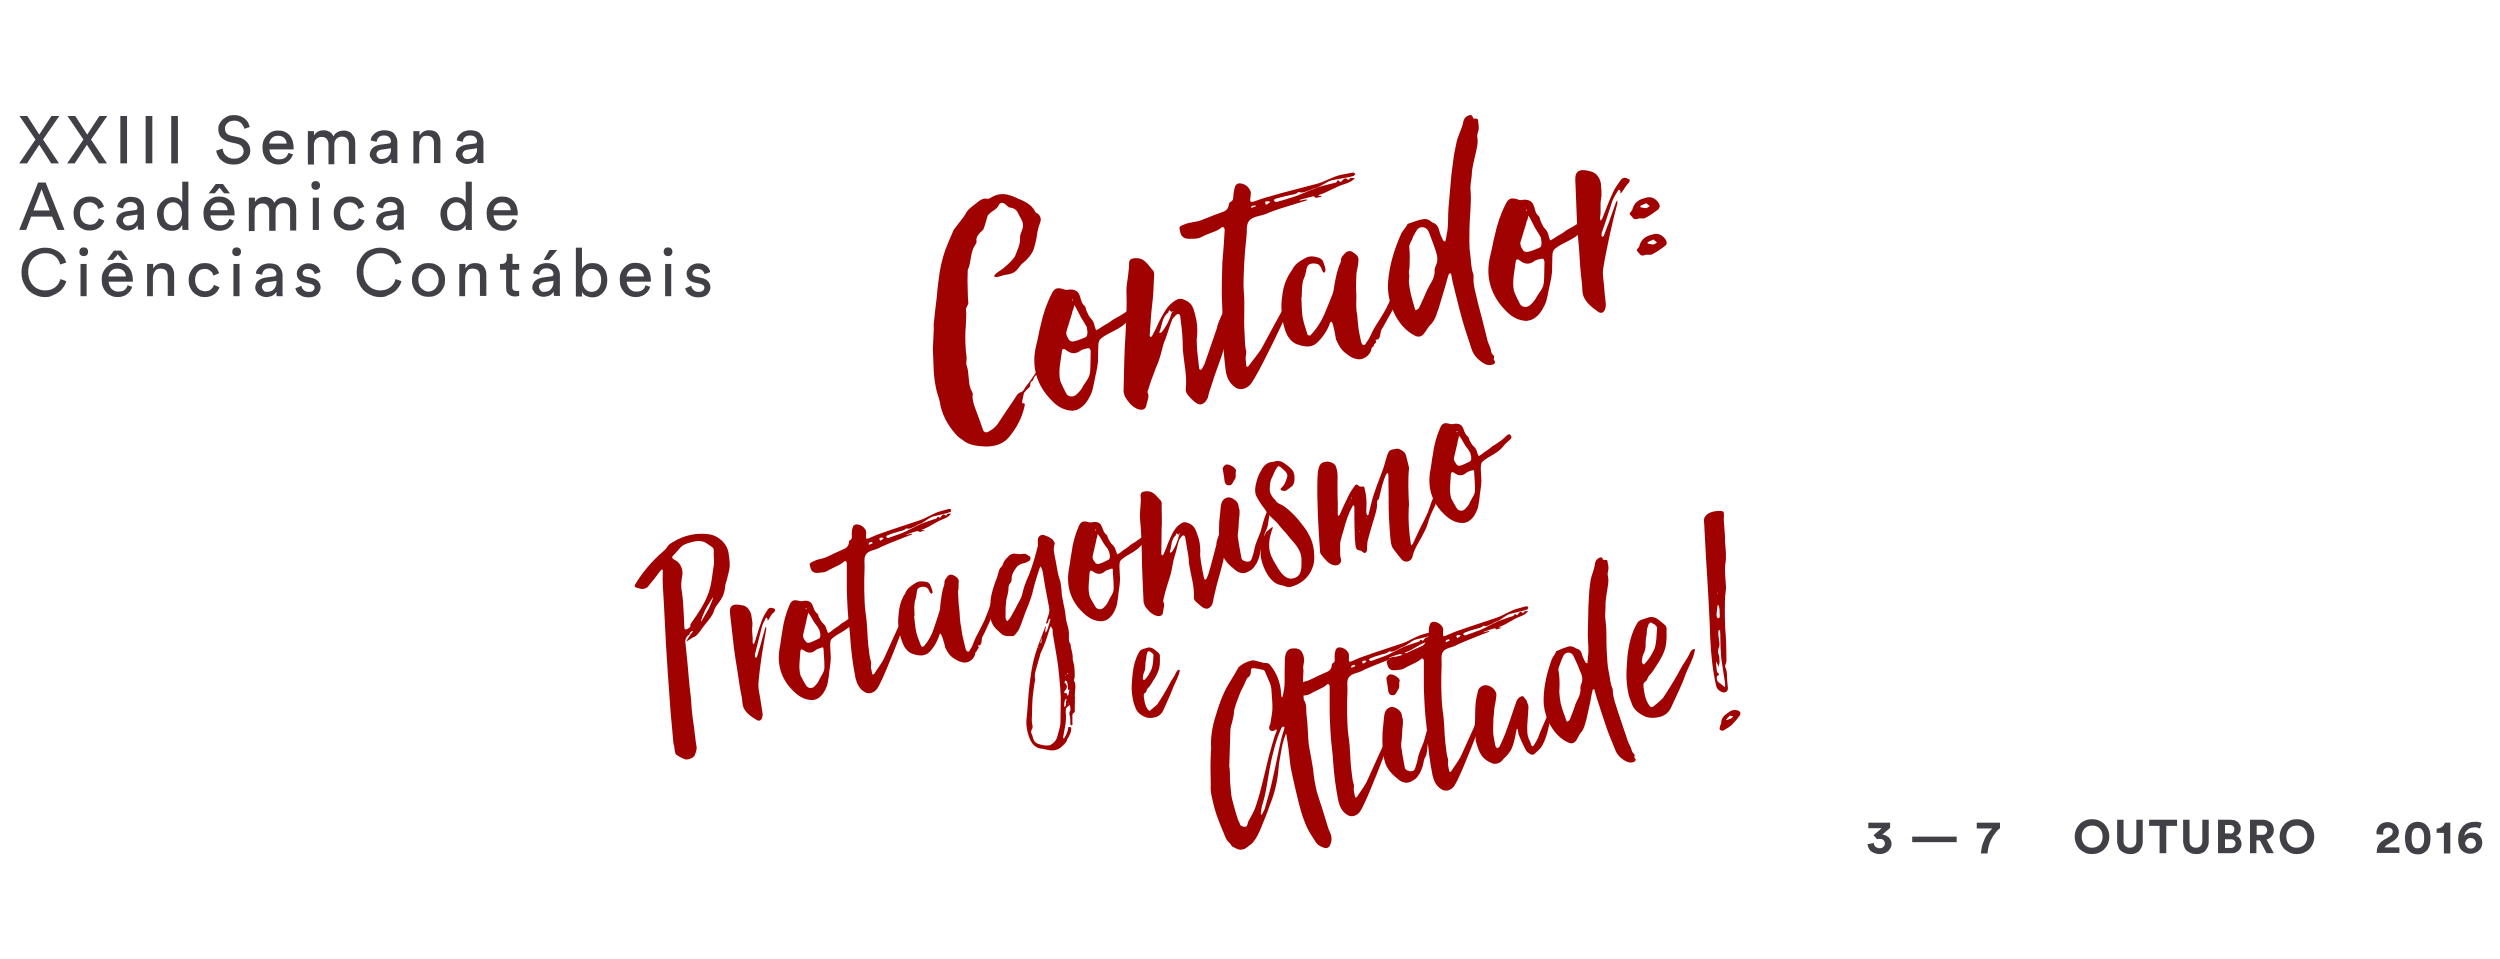 <?xml version="1.0" encoding="utf-8"?>
<!-- Generator: Adobe Illustrator 20.1.0, SVG Export Plug-In . SVG Version: 6.00 Build 0)  -->
<svg version="1.1" xmlns="http://www.w3.org/2000/svg" xmlns:xlink="http://www.w3.org/1999/xlink" x="0px" y="0px"
	 viewBox="0 0 860 330" style="enable-background:new 0 0 860 330;" xml:space="preserve">
<style type="text/css">
	.st0{fill:#414047;}
	.st1{clip-path:url(#SVGID_2_);}
	.st2{clip-path:url(#SVGID_4_);}
	.st3{fill:none;}
	.st4{fill:#A00202;}
</style>
<g id="Layer_1">
</g>
<g id="Layer_2">
	<g>
		<path class="st0" d="M14.8,48l5.5,8.2h-2.7l-4.1-6.4l-4.2,6.4H6.6l5.6-8.2l-5.5-8.1h2.7l4.1,6.4l4.2-6.4h2.7L14.8,48z"/>
		<path class="st0" d="M31.3,48l5.5,8.2H34l-4.1-6.4l-4.2,6.4h-2.6l5.6-8.2l-5.5-8.1h2.7l4.1,6.4l4.2-6.4h2.7L31.3,48z"/>
		<path class="st0" d="M41.4,56.2V39.9h2.3v16.3H41.4z"/>
		<path class="st0" d="M50.1,56.2V39.9h2.3v16.3H50.1z"/>
		<path class="st0" d="M58.9,56.2V39.9h2.3v16.3H58.9z"/>
		<path class="st0" d="M84,44.3c0-0.3-0.1-0.6-0.3-0.9c-0.2-0.3-0.4-0.6-0.6-0.9c-0.3-0.3-0.6-0.5-1-0.7c-0.4-0.2-0.9-0.3-1.5-0.3
			c-0.5,0-0.9,0.1-1.3,0.2c-0.4,0.1-0.7,0.3-1,0.6c-0.3,0.2-0.5,0.5-0.7,0.9c-0.2,0.3-0.2,0.7-0.2,1.1c0,0.6,0.2,1.1,0.5,1.5
			s0.9,0.7,1.6,0.9l2.4,0.5c1.4,0.3,2.4,0.9,3.1,1.7c0.7,0.8,1.1,1.8,1.1,2.9c0,0.6-0.1,1.2-0.4,1.8c-0.3,0.6-0.6,1.1-1.1,1.5
			c-0.5,0.4-1.1,0.8-1.8,1.1c-0.7,0.3-1.5,0.4-2.3,0.4c-1,0-1.8-0.1-2.6-0.4s-1.3-0.7-1.8-1.1s-0.9-1-1.2-1.6
			c-0.3-0.6-0.5-1.2-0.5-1.7l2.2-0.7c0,0.5,0.2,0.9,0.3,1.3c0.2,0.4,0.4,0.8,0.8,1.1c0.3,0.3,0.7,0.6,1.2,0.8c0.5,0.2,1,0.3,1.6,0.3
			c1.1,0,2-0.3,2.5-0.8c0.6-0.5,0.8-1.1,0.8-1.8c0-0.6-0.2-1.1-0.6-1.6c-0.4-0.5-1-0.8-1.8-1l-2.3-0.5c-1.2-0.3-2.1-0.8-2.9-1.5
			c-0.7-0.7-1.1-1.7-1.1-3c0-0.6,0.1-1.3,0.4-1.8c0.3-0.6,0.7-1.1,1.1-1.5c0.5-0.4,1.1-0.8,1.7-1.1s1.4-0.4,2.1-0.4
			c0.9,0,1.7,0.1,2.4,0.4c0.7,0.3,1.2,0.6,1.6,1c0.4,0.4,0.8,0.8,1,1.3c0.2,0.5,0.4,0.9,0.5,1.4L84,44.3z"/>
		<path class="st0" d="M100.8,53.1c-0.2,0.5-0.4,0.9-0.7,1.4c-0.3,0.4-0.7,0.8-1.1,1.1c-0.4,0.3-0.9,0.6-1.4,0.7
			c-0.5,0.2-1.1,0.3-1.8,0.3c-0.7,0-1.4-0.1-2.1-0.4s-1.3-0.6-1.8-1.1c-0.5-0.5-0.9-1.1-1.2-1.9c-0.3-0.7-0.4-1.6-0.4-2.5
			c0-0.9,0.1-1.7,0.4-2.4s0.7-1.3,1.2-1.8c0.5-0.5,1-0.9,1.7-1.2c0.6-0.3,1.3-0.4,2-0.4c0.8,0,1.6,0.1,2.3,0.4
			c0.7,0.3,1.2,0.7,1.7,1.2c0.4,0.5,0.8,1.1,1,1.8c0.2,0.7,0.4,1.5,0.4,2.4c0,0.1,0,0.3,0,0.4s0,0.2,0,0.3h-8.3
			c0,0.5,0.1,0.9,0.3,1.4c0.2,0.4,0.4,0.8,0.7,1.1s0.7,0.5,1.1,0.7c0.4,0.2,0.8,0.2,1.3,0.2c0.9,0,1.6-0.2,2.1-0.6
			c0.5-0.4,0.8-1,1-1.6L100.8,53.1z M98.6,49.5c0-0.8-0.3-1.5-0.8-2c-0.5-0.5-1.2-0.8-2.2-0.8c-0.5,0-0.9,0.1-1.2,0.2
			c-0.4,0.2-0.7,0.4-0.9,0.6s-0.5,0.6-0.6,0.9c-0.2,0.3-0.2,0.7-0.3,1H98.6z"/>
		<path class="st0" d="M105.9,56.2V45.1h2.1v1.5c0.4-0.6,0.8-1.1,1.5-1.4c0.6-0.3,1.3-0.4,1.9-0.4c0.7,0,1.3,0.2,1.9,0.5
			c0.6,0.3,1.1,0.9,1.4,1.6c0.4-0.8,1-1.3,1.7-1.6c0.7-0.3,1.3-0.4,2-0.4c0.5,0,0.9,0.1,1.4,0.3c0.5,0.2,0.9,0.4,1.2,0.8
			s0.6,0.8,0.9,1.3c0.2,0.5,0.3,1.2,0.3,1.9v7.2H120v-6.9c0-0.7-0.2-1.3-0.6-1.8c-0.4-0.5-1-0.7-1.8-0.7c-0.8,0-1.4,0.3-1.9,0.8
			c-0.5,0.5-0.7,1.2-0.7,2v6.7H113v-6.9c0-0.7-0.2-1.3-0.6-1.8c-0.4-0.5-1-0.7-1.8-0.7c-0.8,0-1.4,0.3-1.9,0.8s-0.7,1.2-0.7,2v6.7
			H105.9z"/>
		<path class="st0" d="M127.2,53.2c0-0.5,0.1-0.9,0.3-1.3c0.2-0.4,0.4-0.7,0.7-1c0.3-0.3,0.7-0.5,1.1-0.7c0.4-0.2,0.9-0.3,1.3-0.4
			l3-0.4c0.3,0,0.6-0.1,0.7-0.3c0.1-0.2,0.2-0.3,0.2-0.5c0-0.5-0.2-1-0.6-1.4c-0.4-0.4-1-0.6-1.8-0.6c-0.8,0-1.4,0.2-1.8,0.6
			c-0.4,0.4-0.7,1-0.7,1.6l-2.1-0.5c0.1-0.5,0.2-1,0.5-1.4s0.6-0.8,1-1.1c0.4-0.3,0.9-0.6,1.4-0.7c0.5-0.2,1.1-0.3,1.7-0.3
			c0.8,0,1.5,0.1,2.1,0.3c0.6,0.2,1.1,0.5,1.4,0.9s0.6,0.8,0.8,1.3c0.2,0.5,0.3,1,0.3,1.5v5.5c0,0.5,0,0.9,0,1.2
			c0,0.3,0.1,0.5,0.1,0.6h-2.1c0-0.1-0.1-0.3-0.1-0.6c0-0.2,0-0.5,0-0.9c-0.1,0.2-0.3,0.4-0.5,0.6c-0.2,0.2-0.4,0.4-0.7,0.6
			c-0.3,0.2-0.6,0.3-1,0.4c-0.4,0.1-0.8,0.2-1.3,0.2c-0.6,0-1.1-0.1-1.5-0.3c-0.5-0.2-0.8-0.4-1.2-0.7s-0.6-0.6-0.7-1
			C127.3,54.1,127.2,53.7,127.2,53.2z M131.2,54.7c0.4,0,0.9-0.1,1.3-0.2c0.4-0.1,0.7-0.3,1-0.6c0.3-0.3,0.5-0.6,0.7-1
			s0.3-0.9,0.3-1.5V51l-3.4,0.5c-0.5,0.1-0.8,0.2-1.1,0.5c-0.3,0.3-0.5,0.6-0.5,1.1c0,0.4,0.2,0.8,0.5,1.1
			C130.3,54.6,130.7,54.7,131.2,54.7z"/>
		<path class="st0" d="M144.4,56.2h-2.2V45.1h2.1v1.6c0.4-0.7,0.9-1.2,1.5-1.5c0.6-0.3,1.2-0.4,1.9-0.4c0.7,0,1.2,0.1,1.7,0.3
			c0.5,0.2,0.9,0.5,1.2,0.9c0.3,0.4,0.6,0.9,0.7,1.4c0.2,0.5,0.2,1.1,0.2,1.7v7h-2.2v-6.6c0-0.4,0-0.7-0.1-1.1s-0.2-0.6-0.4-0.9
			s-0.5-0.5-0.8-0.6c-0.3-0.1-0.7-0.2-1.2-0.2c-0.4,0-0.8,0.1-1.1,0.2s-0.6,0.4-0.8,0.7c-0.2,0.3-0.4,0.6-0.5,1
			c-0.1,0.4-0.2,0.8-0.2,1.2V56.2z"/>
		<path class="st0" d="M156.8,53.2c0-0.5,0.1-0.9,0.3-1.3c0.2-0.4,0.4-0.7,0.7-1c0.3-0.3,0.7-0.5,1.1-0.7c0.4-0.2,0.9-0.3,1.3-0.4
			l3-0.4c0.3,0,0.6-0.1,0.7-0.3c0.1-0.2,0.2-0.3,0.2-0.5c0-0.5-0.2-1-0.6-1.4c-0.4-0.4-1-0.6-1.8-0.6c-0.8,0-1.4,0.2-1.8,0.6
			c-0.4,0.4-0.7,1-0.7,1.6l-2.1-0.5c0.1-0.5,0.2-1,0.5-1.4s0.6-0.8,1-1.1c0.4-0.3,0.9-0.6,1.4-0.7c0.5-0.2,1.1-0.3,1.7-0.3
			c0.8,0,1.5,0.1,2.1,0.3c0.6,0.2,1.1,0.5,1.4,0.9s0.6,0.8,0.8,1.3c0.2,0.5,0.3,1,0.3,1.5v5.5c0,0.5,0,0.9,0,1.2
			c0,0.3,0.1,0.5,0.1,0.6h-2.1c0-0.1-0.1-0.3-0.1-0.6c0-0.2,0-0.5,0-0.9c-0.1,0.2-0.3,0.4-0.5,0.6c-0.2,0.2-0.4,0.4-0.7,0.6
			c-0.3,0.2-0.6,0.3-1,0.4c-0.4,0.1-0.8,0.2-1.3,0.2c-0.6,0-1.1-0.1-1.5-0.3c-0.5-0.2-0.8-0.4-1.2-0.7s-0.6-0.6-0.7-1
			C156.9,54.1,156.8,53.7,156.8,53.2z M160.8,54.7c0.4,0,0.9-0.1,1.3-0.2c0.4-0.1,0.7-0.3,1-0.6c0.3-0.3,0.5-0.6,0.7-1
			s0.3-0.9,0.3-1.5V51l-3.4,0.5c-0.5,0.1-0.8,0.2-1.1,0.5c-0.3,0.3-0.5,0.6-0.5,1.1c0,0.4,0.2,0.8,0.5,1.1
			C159.8,54.6,160.2,54.7,160.8,54.7z"/>
		<path class="st0" d="M17.9,74.5h-7.2L9,79.1H6.6l6.5-16.3h2.6l6.5,16.3h-2.4L17.9,74.5z M11.5,72.4h5.6l-2.8-7.3L11.5,72.4z"/>
		<path class="st0" d="M30.9,69.6c-0.4,0-0.9,0.1-1.3,0.2s-0.8,0.4-1.1,0.7s-0.6,0.7-0.7,1.2c-0.2,0.5-0.3,1-0.3,1.7
			c0,0.6,0.1,1.2,0.3,1.7c0.2,0.5,0.4,0.9,0.7,1.2c0.3,0.3,0.7,0.6,1.1,0.7s0.8,0.3,1.3,0.3c0.5,0,1-0.1,1.3-0.2
			c0.4-0.2,0.7-0.3,0.9-0.6c0.2-0.2,0.4-0.5,0.6-0.7c0.1-0.3,0.2-0.5,0.3-0.7l1.9,0.8c-0.1,0.4-0.3,0.8-0.6,1.2
			c-0.3,0.4-0.6,0.8-1,1.1c-0.4,0.3-0.9,0.6-1.5,0.8c-0.6,0.2-1.2,0.3-1.9,0.3c-0.8,0-1.6-0.1-2.2-0.4c-0.7-0.3-1.3-0.7-1.8-1.2
			c-0.5-0.5-0.9-1.2-1.2-1.9c-0.3-0.7-0.4-1.5-0.4-2.3c0-0.9,0.1-1.6,0.4-2.4c0.3-0.7,0.7-1.3,1.2-1.9s1.1-0.9,1.8-1.2
			c0.7-0.3,1.4-0.4,2.2-0.4c0.7,0,1.4,0.1,1.9,0.3c0.6,0.2,1,0.5,1.4,0.8c0.4,0.3,0.7,0.7,1,1.1c0.2,0.4,0.4,0.8,0.6,1.3l-2,0.8
			c-0.1-0.3-0.2-0.6-0.3-0.8c-0.1-0.3-0.3-0.5-0.6-0.7c-0.2-0.2-0.5-0.4-0.9-0.6C31.8,69.7,31.4,69.6,30.9,69.6z"/>
		<path class="st0" d="M40,76.1c0-0.5,0.1-0.9,0.3-1.3c0.2-0.4,0.4-0.7,0.7-1c0.3-0.3,0.7-0.5,1.1-0.7s0.9-0.3,1.3-0.4l3-0.4
			c0.3,0,0.6-0.1,0.7-0.3c0.1-0.2,0.2-0.3,0.2-0.5c0-0.5-0.2-1-0.6-1.4c-0.4-0.4-1-0.6-1.8-0.6c-0.8,0-1.4,0.2-1.8,0.6
			c-0.4,0.4-0.7,1-0.7,1.6l-2.1-0.5c0.1-0.5,0.2-1,0.5-1.4c0.3-0.4,0.6-0.8,1-1.1c0.4-0.3,0.9-0.6,1.4-0.7c0.5-0.2,1.1-0.3,1.7-0.3
			c0.8,0,1.5,0.1,2.1,0.3c0.6,0.2,1.1,0.5,1.4,0.9s0.6,0.8,0.8,1.3c0.2,0.5,0.3,1,0.3,1.5v5.5c0,0.5,0,0.9,0,1.2
			c0,0.3,0.1,0.5,0.1,0.6h-2.1c0-0.1-0.1-0.3-0.1-0.6c0-0.2,0-0.5,0-0.9c-0.1,0.2-0.3,0.4-0.5,0.6s-0.4,0.4-0.7,0.6
			c-0.3,0.2-0.6,0.3-1,0.4c-0.4,0.1-0.8,0.2-1.3,0.2c-0.6,0-1.1-0.1-1.5-0.3c-0.5-0.2-0.8-0.4-1.2-0.7c-0.3-0.3-0.6-0.6-0.7-1
			C40.1,77,40,76.5,40,76.1z M44,77.6c0.4,0,0.9-0.1,1.3-0.2c0.4-0.1,0.7-0.3,1-0.6c0.3-0.3,0.5-0.6,0.7-1c0.2-0.4,0.3-0.9,0.3-1.5
			v-0.5l-3.4,0.5c-0.5,0.1-0.8,0.2-1.1,0.5c-0.3,0.3-0.5,0.6-0.5,1.1c0,0.4,0.2,0.8,0.5,1.1C43,77.4,43.4,77.6,44,77.6z"/>
		<path class="st0" d="M62.7,77.4c-0.3,0.5-0.7,1-1.3,1.4c-0.6,0.4-1.3,0.6-2.2,0.6c-0.8,0-1.5-0.1-2.2-0.4
			c-0.6-0.3-1.2-0.7-1.6-1.2c-0.5-0.5-0.8-1.2-1-1.9s-0.4-1.5-0.4-2.3c0-0.8,0.1-1.5,0.4-2.2c0.3-0.7,0.6-1.3,1.1-1.8
			c0.5-0.5,1-1,1.7-1.3c0.6-0.3,1.4-0.5,2.1-0.5c0.5,0,0.9,0.1,1.3,0.2c0.4,0.1,0.7,0.2,1,0.4c0.3,0.2,0.5,0.4,0.7,0.6
			c0.2,0.2,0.3,0.4,0.4,0.7v-7.2h2.1V77c0,0.5,0,1,0,1.4c0,0.4,0.1,0.6,0.1,0.7h-2.1c0-0.1-0.1-0.3-0.1-0.6c0-0.3,0-0.6,0-0.9V77.4z
			 M56.3,73.5c0,0.6,0.1,1.1,0.2,1.6c0.1,0.5,0.4,0.9,0.6,1.3c0.3,0.4,0.6,0.6,1,0.8c0.4,0.2,0.9,0.3,1.4,0.3c0.5,0,0.9-0.1,1.3-0.3
			c0.4-0.2,0.7-0.5,1-0.8c0.3-0.4,0.5-0.8,0.6-1.3c0.1-0.5,0.2-1,0.2-1.6c0-1.2-0.3-2.1-0.8-2.8c-0.6-0.7-1.3-1.1-2.3-1.1
			c-0.5,0-0.9,0.1-1.3,0.3c-0.4,0.2-0.8,0.5-1,0.8c-0.3,0.3-0.5,0.8-0.7,1.2C56.4,72.4,56.3,72.9,56.3,73.5z"/>
		<path class="st0" d="M80.5,75.9c-0.2,0.5-0.4,0.9-0.7,1.4c-0.3,0.4-0.7,0.8-1.1,1.1c-0.4,0.3-0.9,0.6-1.4,0.7
			c-0.5,0.2-1.1,0.3-1.8,0.3c-0.7,0-1.4-0.1-2.1-0.4c-0.7-0.3-1.3-0.6-1.8-1.2s-0.9-1.1-1.2-1.9c-0.3-0.7-0.4-1.6-0.4-2.5
			c0-0.9,0.1-1.7,0.4-2.4c0.3-0.7,0.7-1.3,1.2-1.8c0.5-0.5,1-0.9,1.7-1.2c0.6-0.3,1.3-0.4,2-0.4c0.8,0,1.6,0.1,2.3,0.4
			c0.7,0.3,1.2,0.7,1.7,1.2c0.4,0.5,0.8,1.1,1,1.8c0.2,0.7,0.4,1.5,0.4,2.4c0,0.1,0,0.3,0,0.4c0,0.1,0,0.2,0,0.3h-8.3
			c0,0.5,0.1,0.9,0.3,1.4c0.2,0.4,0.4,0.8,0.7,1.1c0.3,0.3,0.7,0.5,1.1,0.7c0.4,0.2,0.8,0.2,1.3,0.2c0.9,0,1.6-0.2,2.1-0.6
			c0.5-0.4,0.8-1,1-1.6L80.5,75.9z M71.8,66.5l2.4-3.2h2.5l2.4,3.2h-2l-1.6-1.9l-1.6,1.9H71.8z M78.3,72.4c0-0.8-0.3-1.5-0.8-2
			s-1.2-0.8-2.2-0.8c-0.5,0-0.9,0.1-1.2,0.2s-0.7,0.4-0.9,0.6c-0.3,0.3-0.5,0.6-0.6,0.9s-0.2,0.7-0.3,1H78.3z"/>
		<path class="st0" d="M85.6,79.1V68h2.1v1.5c0.4-0.6,0.8-1.1,1.5-1.4s1.3-0.4,1.9-0.4c0.7,0,1.3,0.2,1.9,0.5
			c0.6,0.3,1.1,0.9,1.4,1.6c0.4-0.8,1-1.3,1.7-1.6c0.7-0.3,1.3-0.4,2-0.4c0.5,0,0.9,0.1,1.4,0.3c0.5,0.2,0.9,0.4,1.2,0.8
			c0.4,0.3,0.6,0.8,0.9,1.3c0.2,0.5,0.3,1.2,0.3,1.9v7.2h-2.1v-6.9c0-0.7-0.2-1.3-0.6-1.8c-0.4-0.5-1-0.7-1.8-0.7
			c-0.8,0-1.4,0.3-1.9,0.8s-0.7,1.2-0.7,2v6.7h-2.2v-6.9c0-0.7-0.2-1.3-0.6-1.8c-0.4-0.5-1-0.7-1.8-0.7c-0.8,0-1.4,0.3-1.9,0.8
			s-0.7,1.2-0.7,2v6.7H85.6z"/>
		<path class="st0" d="M107.1,63.8c0-0.4,0.1-0.8,0.4-1.1c0.3-0.3,0.7-0.4,1.1-0.4c0.4,0,0.8,0.1,1.1,0.4c0.3,0.3,0.4,0.7,0.4,1.1
			c0,0.4-0.1,0.8-0.4,1.1c-0.3,0.3-0.7,0.4-1.1,0.4c-0.4,0-0.8-0.1-1.1-0.4C107.3,64.6,107.1,64.2,107.1,63.8z M107.6,79.1V68h2.1
			v11.1H107.6z"/>
		<path class="st0" d="M120.4,69.6c-0.4,0-0.9,0.1-1.3,0.2s-0.8,0.4-1.1,0.7s-0.6,0.7-0.7,1.2c-0.2,0.5-0.3,1-0.3,1.7
			c0,0.6,0.1,1.2,0.3,1.7c0.2,0.5,0.4,0.9,0.7,1.2c0.3,0.3,0.7,0.6,1.1,0.7s0.8,0.3,1.3,0.3c0.5,0,1-0.1,1.3-0.2
			c0.4-0.2,0.7-0.3,0.9-0.6c0.2-0.2,0.4-0.5,0.6-0.7c0.1-0.3,0.2-0.5,0.3-0.7l1.9,0.8c-0.1,0.4-0.3,0.8-0.6,1.2
			c-0.3,0.4-0.6,0.8-1,1.1c-0.4,0.3-0.9,0.6-1.5,0.8c-0.6,0.2-1.2,0.3-1.9,0.3c-0.8,0-1.6-0.1-2.2-0.4c-0.7-0.3-1.3-0.7-1.8-1.2
			c-0.5-0.5-0.9-1.2-1.2-1.9c-0.3-0.7-0.4-1.5-0.4-2.3c0-0.9,0.1-1.6,0.4-2.4c0.3-0.7,0.7-1.3,1.2-1.9s1.1-0.9,1.8-1.2
			c0.7-0.3,1.4-0.4,2.2-0.4c0.7,0,1.4,0.1,1.9,0.3c0.6,0.2,1,0.5,1.4,0.8c0.4,0.3,0.7,0.7,1,1.1c0.2,0.4,0.4,0.8,0.6,1.3l-2,0.8
			c-0.1-0.3-0.2-0.6-0.3-0.8c-0.1-0.3-0.3-0.5-0.6-0.7c-0.2-0.2-0.5-0.4-0.9-0.6C121.2,69.7,120.8,69.6,120.4,69.6z"/>
		<path class="st0" d="M129.4,76.1c0-0.5,0.1-0.9,0.3-1.3c0.2-0.4,0.4-0.7,0.7-1c0.3-0.3,0.7-0.5,1.1-0.7s0.9-0.3,1.3-0.4l3-0.4
			c0.3,0,0.6-0.1,0.7-0.3c0.1-0.2,0.2-0.3,0.2-0.5c0-0.5-0.2-1-0.6-1.4c-0.4-0.4-1-0.6-1.8-0.6c-0.8,0-1.4,0.2-1.8,0.6
			c-0.4,0.4-0.7,1-0.7,1.6l-2.1-0.5c0.1-0.5,0.2-1,0.5-1.4c0.3-0.4,0.6-0.8,1-1.1c0.4-0.3,0.9-0.6,1.4-0.7c0.5-0.2,1.1-0.3,1.7-0.3
			c0.8,0,1.5,0.1,2.1,0.3c0.6,0.2,1.1,0.5,1.4,0.9s0.6,0.8,0.8,1.3c0.2,0.5,0.3,1,0.3,1.5v5.5c0,0.5,0,0.9,0,1.2
			c0,0.3,0.1,0.5,0.1,0.6h-2.1c0-0.1-0.1-0.3-0.1-0.6c0-0.2,0-0.5,0-0.9c-0.1,0.2-0.3,0.4-0.5,0.6s-0.4,0.4-0.7,0.6
			c-0.3,0.2-0.6,0.3-1,0.4c-0.4,0.1-0.8,0.2-1.3,0.2c-0.6,0-1.1-0.1-1.5-0.3c-0.5-0.2-0.8-0.4-1.2-0.7c-0.3-0.3-0.6-0.6-0.7-1
			C129.5,77,129.4,76.5,129.4,76.1z M133.4,77.6c0.4,0,0.9-0.1,1.3-0.2c0.4-0.1,0.7-0.3,1-0.6c0.3-0.3,0.5-0.6,0.7-1
			c0.2-0.4,0.3-0.9,0.3-1.5v-0.5l-3.4,0.5c-0.5,0.1-0.8,0.2-1.1,0.5c-0.3,0.3-0.5,0.6-0.5,1.1c0,0.4,0.2,0.8,0.5,1.1
			C132.4,77.4,132.9,77.6,133.4,77.6z"/>
		<path class="st0" d="M160.2,77.4c-0.3,0.5-0.7,1-1.3,1.4c-0.6,0.4-1.3,0.6-2.2,0.6c-0.8,0-1.5-0.1-2.2-0.4
			c-0.6-0.3-1.2-0.7-1.6-1.2c-0.5-0.5-0.8-1.2-1-1.9s-0.4-1.5-0.4-2.3c0-0.8,0.1-1.5,0.4-2.2c0.3-0.7,0.6-1.3,1.1-1.8
			c0.5-0.5,1-1,1.7-1.3c0.6-0.3,1.4-0.5,2.1-0.5c0.5,0,0.9,0.1,1.3,0.2c0.4,0.1,0.7,0.2,1,0.4c0.3,0.2,0.5,0.4,0.7,0.6
			c0.2,0.2,0.3,0.4,0.4,0.7v-7.2h2.1V77c0,0.5,0,1,0,1.4c0,0.4,0.1,0.6,0.1,0.7h-2.1c0-0.1-0.1-0.3-0.1-0.6c0-0.3,0-0.6,0-0.9V77.4z
			 M153.8,73.5c0,0.6,0.1,1.1,0.2,1.6c0.1,0.5,0.4,0.9,0.6,1.3c0.3,0.4,0.6,0.6,1,0.8c0.4,0.2,0.9,0.3,1.4,0.3
			c0.5,0,0.9-0.1,1.3-0.3c0.4-0.2,0.7-0.5,1-0.8c0.3-0.4,0.5-0.8,0.6-1.3c0.1-0.5,0.2-1,0.2-1.6c0-1.2-0.3-2.1-0.8-2.8
			c-0.6-0.7-1.3-1.1-2.3-1.1c-0.5,0-0.9,0.1-1.3,0.3c-0.4,0.2-0.8,0.5-1,0.8c-0.3,0.3-0.5,0.8-0.7,1.2
			C153.8,72.4,153.8,72.9,153.8,73.5z"/>
		<path class="st0" d="M177.9,75.9c-0.2,0.5-0.4,0.9-0.7,1.4c-0.3,0.4-0.7,0.8-1.1,1.1c-0.4,0.3-0.9,0.6-1.4,0.7
			c-0.5,0.2-1.1,0.3-1.8,0.3c-0.7,0-1.4-0.1-2.1-0.4c-0.7-0.3-1.3-0.6-1.8-1.2s-0.9-1.1-1.2-1.9c-0.3-0.7-0.4-1.6-0.4-2.5
			c0-0.9,0.1-1.7,0.4-2.4c0.3-0.7,0.7-1.3,1.2-1.8c0.5-0.5,1-0.9,1.7-1.2c0.6-0.3,1.3-0.4,2-0.4c0.8,0,1.6,0.1,2.3,0.4
			c0.7,0.3,1.2,0.7,1.7,1.2c0.4,0.5,0.8,1.1,1,1.8c0.2,0.7,0.4,1.5,0.4,2.4c0,0.1,0,0.3,0,0.4c0,0.1,0,0.2,0,0.3h-8.3
			c0,0.5,0.1,0.9,0.3,1.4c0.2,0.4,0.4,0.8,0.7,1.1c0.3,0.3,0.7,0.5,1.1,0.7c0.4,0.2,0.8,0.2,1.3,0.2c0.9,0,1.6-0.2,2.1-0.6
			c0.5-0.4,0.8-1,1-1.6L177.9,75.9z M175.7,72.4c0-0.8-0.3-1.5-0.8-2s-1.2-0.8-2.2-0.8c-0.5,0-0.9,0.1-1.2,0.2s-0.7,0.4-0.9,0.6
			c-0.3,0.3-0.5,0.6-0.6,0.9s-0.2,0.7-0.3,1H175.7z"/>
		<path class="st0" d="M15.5,102.2c-1.1,0-2.1-0.2-3-0.6c-1-0.4-1.8-0.9-2.6-1.6c-0.7-0.7-1.3-1.6-1.8-2.7c-0.5-1.1-0.7-2.3-0.7-3.6
			c0-1.4,0.2-2.6,0.7-3.6c0.5-1,1.1-1.9,1.8-2.7s1.6-1.3,2.6-1.6c1-0.4,2-0.6,3-0.6c0.9,0,1.8,0.1,2.6,0.4s1.5,0.6,2.1,1
			s1.1,1,1.6,1.6s0.7,1.4,1,2.1l-2.1,0.7c-0.3-1.2-0.9-2.2-1.8-2.9s-2-1-3.3-1c-0.7,0-1.5,0.1-2.2,0.4c-0.7,0.3-1.3,0.7-1.9,1.2
			c-0.5,0.5-1,1.2-1.3,2c-0.3,0.8-0.5,1.7-0.5,2.8c0,1.1,0.2,2,0.5,2.8c0.3,0.8,0.8,1.5,1.3,2s1.2,1,1.9,1.2
			c0.7,0.3,1.4,0.4,2.2,0.4c0.7,0,1.3-0.1,1.9-0.3s1.1-0.5,1.5-0.8c0.4-0.3,0.8-0.8,1.1-1.2c0.3-0.5,0.5-1,0.7-1.6l2,0.7
			c-0.2,0.8-0.5,1.5-1,2.1c-0.4,0.6-0.9,1.2-1.6,1.7s-1.3,0.8-2.1,1.1C17.3,102.1,16.4,102.2,15.5,102.2z"/>
		<path class="st0" d="M27.3,86.6c0-0.4,0.1-0.8,0.4-1.1c0.3-0.3,0.7-0.4,1.1-0.4c0.4,0,0.8,0.1,1.1,0.4c0.3,0.3,0.4,0.7,0.4,1.1
			c0,0.4-0.1,0.8-0.4,1.1c-0.3,0.3-0.7,0.4-1.1,0.4c-0.4,0-0.8-0.1-1.1-0.4C27.4,87.4,27.3,87.1,27.3,86.6z M27.7,101.9V90.8h2.1
			v11.1H27.7z"/>
		<path class="st0" d="M45.5,98.7c-0.2,0.5-0.4,0.9-0.7,1.4c-0.3,0.4-0.7,0.8-1.1,1.1c-0.4,0.3-0.9,0.6-1.4,0.7
			c-0.5,0.2-1.1,0.3-1.8,0.3c-0.7,0-1.4-0.1-2.1-0.4c-0.7-0.3-1.3-0.6-1.8-1.2s-0.9-1.1-1.2-1.9c-0.3-0.7-0.4-1.6-0.4-2.5
			c0-0.9,0.1-1.7,0.4-2.4c0.3-0.7,0.7-1.3,1.2-1.8c0.5-0.5,1-0.9,1.7-1.2c0.6-0.3,1.3-0.4,2-0.4c0.8,0,1.6,0.1,2.3,0.4
			c0.7,0.3,1.2,0.7,1.7,1.2c0.4,0.5,0.8,1.1,1,1.8c0.2,0.7,0.4,1.5,0.4,2.4c0,0.1,0,0.3,0,0.4c0,0.1,0,0.2,0,0.3h-8.3
			c0,0.5,0.1,0.9,0.3,1.4c0.2,0.4,0.4,0.8,0.7,1.1c0.3,0.3,0.7,0.5,1.1,0.7c0.4,0.2,0.8,0.2,1.3,0.2c0.9,0,1.6-0.2,2.1-0.6
			c0.5-0.4,0.8-1,1-1.6L45.5,98.7z M36.8,89.4l2.4-3.2h2.5l2.4,3.2h-2l-1.6-1.9l-1.6,1.9H36.8z M43.3,95.2c0-0.8-0.3-1.5-0.8-2
			s-1.2-0.8-2.2-0.8c-0.5,0-0.9,0.1-1.2,0.2s-0.7,0.4-0.9,0.6c-0.3,0.3-0.5,0.6-0.6,0.9s-0.2,0.7-0.3,1H43.3z"/>
		<path class="st0" d="M52.8,101.9h-2.2V90.8h2.1v1.6c0.4-0.7,0.9-1.2,1.5-1.5s1.2-0.4,1.9-0.4c0.7,0,1.2,0.1,1.7,0.3
			c0.5,0.2,0.9,0.5,1.2,0.9c0.3,0.4,0.6,0.9,0.7,1.4c0.2,0.5,0.2,1.1,0.2,1.7v7h-2.2v-6.6c0-0.4,0-0.7-0.1-1.1
			c-0.1-0.3-0.2-0.6-0.4-0.9c-0.2-0.3-0.5-0.5-0.8-0.6c-0.3-0.1-0.7-0.2-1.2-0.2c-0.4,0-0.8,0.1-1.1,0.2s-0.6,0.4-0.8,0.7
			c-0.2,0.3-0.4,0.6-0.5,1s-0.2,0.8-0.2,1.2V101.9z"/>
		<path class="st0" d="M70.5,92.5c-0.4,0-0.9,0.1-1.3,0.2s-0.8,0.4-1.1,0.7s-0.6,0.7-0.7,1.2c-0.2,0.5-0.3,1-0.3,1.7
			c0,0.6,0.1,1.2,0.3,1.7c0.2,0.5,0.4,0.9,0.7,1.2c0.3,0.3,0.7,0.6,1.1,0.7s0.8,0.3,1.3,0.3c0.5,0,1-0.1,1.3-0.2
			c0.4-0.2,0.7-0.3,0.9-0.6c0.2-0.2,0.4-0.5,0.6-0.7c0.1-0.3,0.2-0.5,0.3-0.7l1.9,0.8c-0.1,0.4-0.3,0.8-0.6,1.2
			c-0.3,0.4-0.6,0.8-1,1.1c-0.4,0.3-0.9,0.6-1.5,0.8c-0.6,0.2-1.2,0.3-1.9,0.3c-0.8,0-1.6-0.1-2.2-0.4c-0.7-0.3-1.3-0.7-1.8-1.2
			c-0.5-0.5-0.9-1.2-1.2-1.9c-0.3-0.7-0.4-1.5-0.4-2.3c0-0.9,0.1-1.6,0.4-2.4c0.3-0.7,0.7-1.3,1.2-1.9s1.1-0.9,1.8-1.2
			c0.7-0.3,1.4-0.4,2.2-0.4c0.7,0,1.4,0.1,1.9,0.3c0.6,0.2,1,0.5,1.4,0.8c0.4,0.3,0.7,0.7,1,1.1c0.2,0.4,0.4,0.8,0.6,1.3l-2,0.8
			c-0.1-0.3-0.2-0.6-0.3-0.8c-0.1-0.3-0.3-0.5-0.6-0.7c-0.2-0.2-0.5-0.4-0.9-0.6C71.4,92.6,71,92.5,70.5,92.5z"/>
		<path class="st0" d="M79.9,86.6c0-0.4,0.1-0.8,0.4-1.1c0.3-0.3,0.7-0.4,1.1-0.4c0.4,0,0.8,0.1,1.1,0.4c0.3,0.3,0.4,0.7,0.4,1.1
			c0,0.4-0.1,0.8-0.4,1.1c-0.3,0.3-0.7,0.4-1.1,0.4c-0.4,0-0.8-0.1-1.1-0.4C80,87.4,79.9,87.1,79.9,86.6z M80.3,101.9V90.8h2.1v11.1
			H80.3z"/>
		<path class="st0" d="M87.8,98.9c0-0.5,0.1-0.9,0.3-1.3c0.2-0.4,0.4-0.7,0.7-1c0.3-0.3,0.7-0.5,1.1-0.7s0.9-0.3,1.3-0.4l3-0.4
			c0.3,0,0.6-0.1,0.7-0.3c0.1-0.2,0.2-0.3,0.2-0.5c0-0.5-0.2-1-0.6-1.4c-0.4-0.4-1-0.6-1.8-0.6c-0.8,0-1.4,0.2-1.8,0.6
			c-0.4,0.4-0.7,1-0.7,1.6L88,94.1c0.1-0.5,0.2-1,0.5-1.4c0.3-0.4,0.6-0.8,1-1.1c0.4-0.3,0.9-0.6,1.4-0.7c0.5-0.2,1.1-0.3,1.7-0.3
			c0.8,0,1.5,0.1,2.1,0.3c0.6,0.2,1.1,0.5,1.4,0.9s0.6,0.8,0.8,1.3c0.2,0.5,0.3,1,0.3,1.5v5.5c0,0.5,0,0.9,0,1.2
			c0,0.3,0.1,0.5,0.1,0.6h-2.1c0-0.1-0.1-0.3-0.1-0.6c0-0.2,0-0.5,0-0.9c-0.1,0.2-0.3,0.4-0.5,0.6s-0.4,0.4-0.7,0.6
			c-0.3,0.2-0.6,0.3-1,0.4c-0.4,0.1-0.8,0.2-1.3,0.2c-0.6,0-1.1-0.1-1.5-0.3c-0.5-0.2-0.8-0.4-1.2-0.7c-0.3-0.3-0.6-0.6-0.7-1
			C87.9,99.8,87.8,99.4,87.8,98.9z M91.8,100.4c0.4,0,0.9-0.1,1.3-0.2c0.4-0.1,0.7-0.3,1-0.6c0.3-0.3,0.5-0.6,0.7-1
			c0.2-0.4,0.3-0.9,0.3-1.5v-0.5l-3.4,0.5c-0.5,0.1-0.8,0.2-1.1,0.5c-0.3,0.3-0.5,0.6-0.5,1.1c0,0.4,0.2,0.8,0.5,1.1
			C90.8,100.3,91.2,100.4,91.8,100.4z"/>
		<path class="st0" d="M103.7,98.3c0.1,0.6,0.3,1.1,0.8,1.5c0.4,0.4,1,0.6,1.8,0.6c0.6,0,1.1-0.1,1.4-0.4c0.3-0.3,0.5-0.6,0.5-1
			c0-0.4-0.1-0.7-0.4-0.9s-0.6-0.4-1.1-0.5l-1.9-0.4c-0.9-0.2-1.6-0.6-2-1.1c-0.5-0.6-0.7-1.2-0.7-2c0-0.5,0.1-0.9,0.3-1.3
			s0.5-0.8,0.8-1.1s0.8-0.6,1.3-0.8c0.5-0.2,1-0.3,1.5-0.3c0.8,0,1.4,0.1,1.9,0.3s0.9,0.5,1.3,0.8c0.3,0.3,0.6,0.6,0.7,1
			c0.2,0.3,0.3,0.6,0.3,0.9l-1.9,0.7c0-0.1-0.1-0.3-0.2-0.5c-0.1-0.2-0.2-0.4-0.4-0.6c-0.2-0.2-0.4-0.4-0.7-0.5
			c-0.3-0.1-0.7-0.2-1.1-0.2c-0.6,0-1,0.1-1.3,0.4c-0.3,0.3-0.5,0.6-0.5,1c0,0.7,0.4,1.2,1.3,1.3l1.8,0.4c1,0.2,1.8,0.6,2.3,1.2
			c0.5,0.6,0.8,1.3,0.8,2.1c0,0.4-0.1,0.8-0.3,1.2c-0.2,0.4-0.4,0.8-0.7,1.1c-0.3,0.3-0.7,0.6-1.3,0.8c-0.5,0.2-1.1,0.3-1.8,0.3
			c-0.8,0-1.4-0.1-2-0.3c-0.5-0.2-1-0.5-1.4-0.8s-0.6-0.7-0.8-1c-0.2-0.4-0.3-0.7-0.4-1L103.7,98.3z"/>
		<path class="st0" d="M130.8,102.2c-1.1,0-2.1-0.2-3-0.6c-1-0.4-1.8-0.9-2.6-1.6c-0.7-0.7-1.3-1.6-1.8-2.7
			c-0.5-1.1-0.7-2.3-0.7-3.6c0-1.4,0.2-2.6,0.7-3.6c0.5-1,1.1-1.9,1.8-2.7s1.6-1.3,2.6-1.6c1-0.4,2-0.6,3-0.6c0.9,0,1.8,0.1,2.6,0.4
			s1.5,0.6,2.1,1s1.1,1,1.6,1.6s0.7,1.4,1,2.1l-2.1,0.7c-0.3-1.2-0.9-2.2-1.8-2.9s-2-1-3.3-1c-0.7,0-1.5,0.1-2.2,0.4
			c-0.7,0.3-1.3,0.7-1.9,1.2c-0.5,0.5-1,1.2-1.3,2c-0.3,0.8-0.5,1.7-0.5,2.8c0,1.1,0.2,2,0.5,2.8c0.3,0.8,0.8,1.5,1.3,2
			s1.2,1,1.9,1.2c0.7,0.3,1.4,0.4,2.2,0.4c0.7,0,1.3-0.1,1.9-0.3s1.1-0.5,1.5-0.8c0.4-0.3,0.8-0.8,1.1-1.2c0.3-0.5,0.5-1,0.7-1.6
			l2,0.7c-0.2,0.8-0.5,1.5-1,2.1c-0.4,0.6-0.9,1.2-1.6,1.7s-1.3,0.8-2.1,1.1C132.6,102.1,131.8,102.2,130.8,102.2z"/>
		<path class="st0" d="M147.4,90.5c0.8,0,1.6,0.1,2.3,0.4c0.7,0.3,1.3,0.7,1.8,1.2c0.5,0.5,0.9,1.1,1.2,1.9c0.3,0.7,0.4,1.5,0.4,2.3
			c0,0.8-0.1,1.6-0.4,2.3c-0.3,0.7-0.7,1.3-1.2,1.9c-0.5,0.5-1.1,0.9-1.8,1.2c-0.7,0.3-1.4,0.4-2.3,0.4s-1.6-0.1-2.3-0.4
			c-0.7-0.3-1.3-0.7-1.8-1.2s-0.9-1.1-1.2-1.9s-0.4-1.5-0.4-2.3c0-0.8,0.1-1.6,0.4-2.3s0.7-1.3,1.2-1.9c0.5-0.5,1.1-0.9,1.8-1.2
			C145.8,90.6,146.5,90.5,147.4,90.5z M147.4,100.3c0.5,0,0.9-0.1,1.3-0.3s0.8-0.4,1.1-0.8c0.3-0.3,0.6-0.8,0.8-1.2
			c0.2-0.5,0.3-1.1,0.3-1.7c0-0.6-0.1-1.2-0.3-1.7c-0.2-0.5-0.4-0.9-0.8-1.2c-0.3-0.3-0.7-0.6-1.1-0.8c-0.4-0.2-0.9-0.3-1.3-0.3
			s-0.9,0.1-1.3,0.3c-0.4,0.2-0.8,0.4-1.1,0.8c-0.3,0.3-0.6,0.7-0.8,1.2c-0.2,0.5-0.3,1-0.3,1.7c0,0.6,0.1,1.2,0.3,1.7
			c0.2,0.5,0.4,0.9,0.8,1.2c0.3,0.3,0.7,0.6,1.1,0.8S146.9,100.3,147.4,100.3z"/>
		<path class="st0" d="M160.2,101.9h-2.2V90.8h2.1v1.6c0.4-0.7,0.9-1.2,1.5-1.5s1.2-0.4,1.9-0.4c0.7,0,1.2,0.1,1.7,0.3
			c0.5,0.2,0.9,0.5,1.2,0.9c0.3,0.4,0.6,0.9,0.7,1.4c0.2,0.5,0.2,1.1,0.2,1.7v7h-2.2v-6.6c0-0.4,0-0.7-0.1-1.1
			c-0.1-0.3-0.2-0.6-0.4-0.9c-0.2-0.3-0.5-0.5-0.8-0.6c-0.3-0.1-0.7-0.2-1.2-0.2c-0.4,0-0.8,0.1-1.1,0.2s-0.6,0.4-0.8,0.7
			c-0.2,0.3-0.4,0.6-0.5,1s-0.2,0.8-0.2,1.2V101.9z"/>
		<path class="st0" d="M176.2,90.8h2.4v2h-2.4v5.8c0,0.5,0.1,0.9,0.3,1.1s0.6,0.4,1.2,0.4c0.1,0,0.3,0,0.5,0c0.2,0,0.3,0,0.4-0.1
			v1.8c-0.1,0-0.3,0.1-0.5,0.1s-0.6,0.1-0.9,0.1c-1,0-1.7-0.3-2.3-0.8c-0.6-0.5-0.8-1.3-0.8-2.3v-6.1h-2.1v-2h0.6
			c0.6,0,1-0.2,1.3-0.5c0.3-0.3,0.4-0.7,0.4-1.2v-1.8h2V90.8z"/>
		<path class="st0" d="M183.1,98.9c0-0.5,0.1-0.9,0.3-1.3c0.2-0.4,0.4-0.7,0.7-1c0.3-0.3,0.7-0.5,1.1-0.7s0.9-0.3,1.3-0.4l3-0.4
			c0.3,0,0.6-0.1,0.7-0.3c0.1-0.2,0.2-0.3,0.2-0.5c0-0.5-0.2-1-0.6-1.4c-0.4-0.4-1-0.6-1.8-0.6c-0.8,0-1.4,0.2-1.8,0.6
			c-0.4,0.4-0.7,1-0.7,1.6l-2.1-0.5c0.1-0.5,0.2-1,0.5-1.4c0.3-0.4,0.6-0.8,1-1.1c0.4-0.3,0.9-0.6,1.4-0.7c0.5-0.2,1.1-0.3,1.7-0.3
			c0.8,0,1.5,0.1,2.1,0.3c0.6,0.2,1.1,0.5,1.4,0.9s0.6,0.8,0.8,1.3c0.2,0.5,0.3,1,0.3,1.5v5.5c0,0.5,0,0.9,0,1.2
			c0,0.3,0.1,0.5,0.1,0.6h-2.1c0-0.1-0.1-0.3-0.1-0.6c0-0.2,0-0.5,0-0.9c-0.1,0.2-0.3,0.4-0.5,0.6s-0.4,0.4-0.7,0.6
			c-0.3,0.2-0.6,0.3-1,0.4c-0.4,0.1-0.8,0.2-1.3,0.2c-0.6,0-1.1-0.1-1.5-0.3c-0.5-0.2-0.8-0.4-1.2-0.7c-0.3-0.3-0.6-0.6-0.7-1
			C183.2,99.8,183.1,99.4,183.1,98.9z M187.1,100.4c0.4,0,0.9-0.1,1.3-0.2c0.4-0.1,0.7-0.3,1-0.6c0.3-0.3,0.5-0.6,0.7-1
			c0.2-0.4,0.3-0.9,0.3-1.5v-0.5l-3.4,0.5c-0.5,0.1-0.8,0.2-1.1,0.5c-0.3,0.3-0.5,0.6-0.5,1.1c0,0.4,0.2,0.8,0.5,1.1
			C186.1,100.3,186.5,100.4,187.1,100.4z M188.8,89.4H187l2-3.4h2.7L188.8,89.4z"/>
		<path class="st0" d="M198.1,101.9V85.2h2.1v7.2c0.3-0.5,0.7-0.9,1.3-1.3c0.6-0.4,1.4-0.6,2.3-0.6c0.8,0,1.6,0.1,2.2,0.4
			s1.2,0.7,1.6,1.2c0.4,0.5,0.8,1.1,1,1.9c0.2,0.7,0.3,1.5,0.3,2.3c0,0.8-0.1,1.6-0.3,2.3c-0.2,0.7-0.6,1.3-1,1.9
			c-0.4,0.5-1,0.9-1.6,1.3c-0.6,0.3-1.4,0.5-2.2,0.5c-0.8,0-1.5-0.2-2.2-0.5c-0.6-0.3-1.1-0.8-1.4-1.4v1.6H198.1z M206.8,96.3
			c0-1.2-0.3-2.1-0.9-2.8c-0.6-0.7-1.4-1-2.4-1c-0.5,0-0.9,0.1-1.3,0.3c-0.4,0.2-0.8,0.4-1,0.8s-0.5,0.7-0.7,1.2
			c-0.2,0.5-0.2,1-0.2,1.6c0,0.6,0.1,1.1,0.2,1.6c0.2,0.5,0.4,0.9,0.7,1.3c0.3,0.3,0.6,0.6,1,0.8c0.4,0.2,0.8,0.3,1.3,0.3
			c1,0,1.8-0.4,2.4-1.1C206.5,98.5,206.8,97.5,206.8,96.3z"/>
		<path class="st0" d="M223.7,98.7c-0.2,0.5-0.4,0.9-0.7,1.4c-0.3,0.4-0.7,0.8-1.1,1.1c-0.4,0.3-0.9,0.6-1.4,0.7
			c-0.5,0.2-1.1,0.3-1.8,0.3c-0.7,0-1.4-0.1-2.1-0.4c-0.7-0.3-1.3-0.6-1.8-1.2s-0.9-1.1-1.2-1.9c-0.3-0.7-0.4-1.6-0.4-2.5
			c0-0.9,0.1-1.7,0.4-2.4c0.3-0.7,0.7-1.3,1.2-1.8c0.5-0.5,1-0.9,1.7-1.2c0.6-0.3,1.3-0.4,2-0.4c0.8,0,1.6,0.1,2.3,0.4
			c0.7,0.3,1.2,0.7,1.7,1.2c0.4,0.5,0.8,1.1,1,1.8c0.2,0.7,0.4,1.5,0.4,2.4c0,0.1,0,0.3,0,0.4c0,0.1,0,0.2,0,0.3h-8.3
			c0,0.5,0.1,0.9,0.3,1.4c0.2,0.4,0.4,0.8,0.7,1.1c0.3,0.3,0.7,0.5,1.1,0.7c0.4,0.2,0.8,0.2,1.3,0.2c0.9,0,1.6-0.2,2.1-0.6
			c0.5-0.4,0.8-1,1-1.6L223.7,98.7z M221.5,95.2c0-0.8-0.3-1.5-0.8-2s-1.2-0.8-2.2-0.8c-0.5,0-0.9,0.1-1.2,0.2s-0.7,0.4-0.9,0.6
			c-0.3,0.3-0.5,0.6-0.6,0.9s-0.2,0.7-0.3,1H221.5z"/>
		<path class="st0" d="M228.3,86.6c0-0.4,0.1-0.8,0.4-1.1c0.3-0.3,0.7-0.4,1.1-0.4c0.4,0,0.8,0.1,1.1,0.4c0.3,0.3,0.4,0.7,0.4,1.1
			c0,0.4-0.1,0.8-0.4,1.1c-0.3,0.3-0.7,0.4-1.1,0.4c-0.4,0-0.8-0.1-1.1-0.4C228.5,87.4,228.3,87.1,228.3,86.6z M228.8,101.9V90.8
			h2.1v11.1H228.8z"/>
		<path class="st0" d="M237.8,98.3c0.1,0.6,0.3,1.1,0.8,1.5c0.4,0.4,1,0.6,1.8,0.6c0.6,0,1.1-0.1,1.4-0.4c0.3-0.3,0.5-0.6,0.5-1
			c0-0.4-0.1-0.7-0.4-0.9s-0.6-0.4-1.1-0.5l-1.9-0.4c-0.9-0.2-1.6-0.6-2-1.1c-0.5-0.6-0.7-1.2-0.7-2c0-0.5,0.1-0.9,0.3-1.3
			s0.5-0.8,0.8-1.1s0.8-0.6,1.3-0.8c0.5-0.2,1-0.3,1.5-0.3c0.8,0,1.4,0.1,1.9,0.3s0.9,0.5,1.3,0.8c0.3,0.3,0.6,0.6,0.7,1
			c0.2,0.3,0.3,0.6,0.3,0.9l-1.9,0.7c0-0.1-0.1-0.3-0.2-0.5c-0.1-0.2-0.2-0.4-0.4-0.6c-0.2-0.2-0.4-0.4-0.7-0.5
			c-0.3-0.1-0.7-0.2-1.1-0.2c-0.6,0-1,0.1-1.3,0.4c-0.3,0.3-0.5,0.6-0.5,1c0,0.7,0.4,1.2,1.3,1.3l1.8,0.4c1,0.2,1.8,0.6,2.3,1.2
			c0.5,0.6,0.8,1.3,0.8,2.1c0,0.4-0.1,0.8-0.3,1.2c-0.2,0.4-0.4,0.8-0.7,1.1c-0.3,0.3-0.7,0.6-1.3,0.8c-0.5,0.2-1.1,0.3-1.8,0.3
			c-0.8,0-1.4-0.1-2-0.3c-0.5-0.2-1-0.5-1.4-0.8s-0.6-0.7-0.8-1c-0.2-0.4-0.3-0.7-0.4-1L237.8,98.3z"/>
	</g>
	<g>
		<g>
			<path class="st4" d="M356.9,79.7c-0.2,1.6-0.5,3.2-1,5c-0.5,2.2-1.9,4-3.9,5.7c-0.8,0.5-1.2,1.3-1.7,1.9
				c-0.8,1.1-1.9,1.8-3.5,2.1c-1.3,0.1-2.5,0.6-3.7,0.9c-0.3,0-0.8,0-1.1-0.2c0-0.1,0.1-0.5,0.3-0.7c0.3-0.3,0.7-0.6,1.1-0.9
				c1.5-0.8,5.5-4.3,5.9-5.7c0.7-1.9,1.7-3.8,1.6-5.8c-0.2-1.6,1.2-3.1,1-4.7c0-1.2-1-2.5-1.5-3.6c-0.5-1.2-1.2-2.1-3-2.3
				c-0.5,0-0.9-0.6-1.4-1c-1.1-1-2.1-0.8-2.6,0.5c-0.6,1-1.8,1.6-2.7,2.3c-0.2,0.3-0.8,0.7-0.9,0.9c-0.4,1.4-0.8,2.7-1.2,4
				c-0.2,0.5-0.3,1-0.8,1.3c-1.1,1-2.1,2.1-1.9,3.5c0.1,0.4,0,0.8-0.3,1.1c-1.9,2.7-1.4,5.9-2.6,8.7c-0.1,0-0.1,0.1-0.1,0.3
				c-0.1,2.3-0.1,4.8,0,7.1c0,1.3,0.1,2.7,0.2,4.1c0,0.8-0.9,1.5-0.8,2.4c0.2,1.2,0,2.6,0,3.8c0,1.2-0.1,2.3-0.2,3.5
				c-0.1,3,0,6,0.4,9c0.1,0.5-0.1,1-0.1,1.7c0.1,0.4-0.1,0.8,0.1,1c0.9,2.5,0.5,5.3,1.3,7.9c0.1,0.4,0.2,0.6,0.4,0.8
				c0.1,0.5,0.6,1.1,0.4,1.5c-0.2,1.2,0.2,2.3,0.4,3.3c0.3,0.8,0.6,1.7,0.9,2.5c0.8,2,1.5,4.2,2.3,6.4c0.3,0.7,1.1,1,2,0.4
				c1.2-0.7,2.3-1.5,3.1-2.7c1.8-2.8,3.8-5.7,5.7-8.5c0.6-0.9,0.9-1.9,2.4-2.4c0.6-0.2,1-1.1,1.4-1.7c1.6-2,3-4.1,4.4-6.2
				c1.7-2.4,3.3-5.1,5.1-7.5c0.3-0.4,1-0.7,1.5-1.1c-0.3,0.7-0.5,1.5-0.9,2.2c-0.8,1.4-1.4,3-2.6,4.1c-1.5,1.5-2.1,3.3-3.9,4.5
				c-0.7,0.4-0.8,1.3-1.2,1.9c-1.3,0.6-0.4,1.5-1.1,2.2c-0.7,0.6-1.3,1.3-1.8,1.9c-0.2,0.3-0.1,0.8-0.3,1.1
				c-0.1,0.7-0.3,1.3-0.4,2.1c0,0.1,0.1,0.4,0.1,0.4c1.2,0,0.8,0.6,0.7,1.2c-0.8,3.8-2.7,7.4-5.5,10.7c-2,2.2-4.7,3-7.7,3
				c-2.7-0.1-5.4-0.4-7.3-1.7c-1.2-0.8-2.4-1.6-3.2-2.6c-2.9-3.3-4.8-7-5.4-11c-0.3-1.6-1-3-1.3-4.7c-0.4-2-0.7-4-0.8-6.1
				c-0.1-2.6-0.2-5-0.3-7.5c0.1-2.1,0.2-4.2,0.3-6.4c0.1-0.7-0.1-1.4,0-2.2c0.3-3.2,0.7-6.4,1.1-9.6c0.1-2,0.4-3.8,0.6-5.7
				c0.4-3.4,1.1-6.8,2.3-10.2c0.9-2.2,1.8-4.5,2.8-6.7c0.1-0.3,0.3-0.5,0.5-0.7c1.2-1.7,2.7-3.3,3.7-5c0.8-1.7,2.6-2.7,4-3.9
				c0.9-0.7,2-1.6,3.5-1.2c0.3,0,0.7-0.1,1-0.3c2.1-1.4,4.5-1.7,6.7-0.9c1.3,0.3,2.4,1,3.7,1.5c2.4,1,4.2,2.3,5.1,4.3
				c0.2,0.2,0.6,0.4,0.9,0.6c0.8,0.7,1.1,1.6,0.8,2.7C357.4,77.6,357.1,78.6,356.9,79.7z"/>
			<path class="st4" d="M388.2,110.2c-3,3.4-7,4.1-9.5,6.3c-0.9,0.7-0.9,2.2-0.9,3.3c0,1.5-0.1,3-0.1,4.6l0,0.1
				c-0.3,2.9-0.9,4.6-1.4,7.5c-0.3,1.2-0.5,2.7-1.1,3.8c-1,2.1-2.3,4.2-4.8,5.2c-0.5,0.1-0.9,0.2-1.4,0.3c-2.7-0.1-4.9-1.2-6.8-3.1
				c-5.6-5.4-7.6-12.1-5.7-19.6c0.6-2.2,0.9-4.5,1.5-6.7c0.8-3.8,2-7.4,3.8-10.9c0.9-1.9,2-2.2,4.1-1.5c0.6,0.3,1.3,0.3,2,0.1
				c1.9-0.1,3.1,0.6,3.6,2.3c0.4,1.2,0.5,2.5,1.7,3.4c0.3,0.3,0.3,1.1,0.6,1.7c0.4,0.8,0.7,1.8,1.5,2.6c0.8,0.8,1.1,1.7,1.3,2.7
				c0.1,0.5,0.3,0.9,0.5,1.3c0.5-0.3,0.9-0.4,1.4-0.8c1-0.8,2.9-1.6,3.9-2.5c0.2-0.3,4-2,6.2-4c1.9-1.7,2.2-0.7,2.2-0.6
				C392.3,107.8,389.5,108.6,388.2,110.2z M373.7,119.9c-0.6,0.2-1.4,0.3-1.8,0.6c-1.8,1.4-3.5,1.3-5.2-0.1
				c-0.8-0.6-1.3-0.5-1.4,0.5c-0.4,3.3-1.3,6.6-0.6,10c0.7,1.8,1.1,2.5,2,4.3c0.6,1.3,2.3,1.6,3.5,0.6c0.8-0.7,1.5-1.5,2-2.3
				c1.1-2.2,2.6-3.2,2.8-5.7c0.2-2.4,0.1-4.7,0.2-7C375,119.8,374.7,119.6,373.7,119.9z M373.1,111.2c-0.6-1-1.3-2-1.7-2.9
				c-0.4-0.7-0.7-1.4-1.1-2.1c-0.2-0.5-0.5-0.8-0.7-1.2c-0.2,0.4-0.2,0.8-0.3,1.2c-0.2,0.5-0.5,1-0.5,1.5c-0.6,2.1-1.3,4.1-1.9,6.2
				c-0.3,1,0.1,1.8,0.6,2.6c0.4,0.9,1.3,1.2,2.4,0.8c0.7-0.1,1.4-0.5,2.3-0.8c1.7-0.6,1.8-0.7,1.9-2.3c-0.1-0.5-0.2-0.9-0.2-1.6
				L373.1,111.2z M368.9,103c-0.1,0-0.2,0.2-0.2,0.2c0,0.1,0.1,0.1,0.2,0.2c0.1,0,0.2-0.2,0.2-0.2C369.1,103.1,368.9,103,368.9,103z
				"/>
			<path class="st4" d="M422.6,112.6c-0.6,6.7-3.9,13.4-5.8,19.8c-0.5,1.4-1,2.9-1.3,4.4c-0.2,0.4-0.4,0.8-0.6,1.1
				c-1.2,1.4-2.2,1.6-3.6,0.6c-1.1-0.8-2.1-1.9-2.9-2.9c-0.3-0.5-0.6-1.2-0.5-1.7c0.5-4.5-0.6-9-1-13.4c-0.1-1.3,0-2.5-0.1-3.7
				c-0.1-2.7-0.5-5.3-0.8-8c-0.2-0.9-0.7-1-1.4-0.5c-0.4,0.5-1,1-1.3,1.5c-0.9,2.2-1.5,4.4-2.3,6.6c-1.1,2.4-1.4,4.9-2.3,7.5
				c-0.4,1.2-1.1,2.5-1.5,3.8c-0.9,2.2-1.6,4.3-2.3,6.6c-0.1,0.3-0.3,0.7-0.1,0.8c0.7,1.4-0.2,2.8-0.4,4.1c-0.2,1.7-1.5,2.1-3.1,1.5
				c-2.1-0.9-3.2-2.5-4.3-4.2c-0.2-0.5-0.3-1.1-0.5-1.7c0.2-6.7,0.2-13.5,0.7-20.1c0.2-4.7,0.5-9.4,0.3-14.2c-0.1-2.3,0.5-4.6,0.7-7
				c0.1-0.8,0.2-1.6,0.2-2.4c-0.1-1.9,0.7-2.3,2.5-2.3c3.1,0,4.1,2.6,5.8,4.3c0.3,0.4,0.4,1.3,0.3,2c-0.2,3.4-0.2,6.7-0.7,10
				c-0.4,3.4-0.5,6.8-0.8,10.3c0,0.3,0.2,0.3,0.2,0.6c0.2-0.2,0.5-0.2,0.6-0.4c0.9-1.6,1.7-3.3,2.4-4.9c1.5-2.8,2.8-5.7,5.7-7.4
				c1.2-0.7,2.1-0.7,3.4,0c2.3,1,2.8,2.8,3.3,4.9c0.7,2.4,0.9,4.7,0.7,7.3c-0.3,1.6,0,3.2,0,4.8c0.2,2.2,0.5,4.3,0.7,6.3
				c-0.1,0.3,0.2,0.5,0.4,0.6c0.2,0.1,0.5-0.2,0.6-0.4c0.4-0.7,0.9-1.5,1.1-2.3c1.4-3.9,2.7-7.9,4.1-11.9c0-0.1,0-0.1,0-0.3
				c0.8-2.5,2-5.2,3.5-6.7C423,107.9,422.8,110.4,422.6,112.6z M398.3,116.6l-0.1,0.1l0.1,0L398.3,116.6z M403.7,107.1l-0.3-0.1
				l-0.2,0.4l0,0.1c-1.1-1-1.1-1-1.3,0.1l0-0.1c-2.3,1.7-2.1,4.6-3.1,6.8c0,0,0.2,0.4,0.2,0.2c0.3,0,0.5-0.1,0.6-0.2
				c1.6-2,2.8-4.3,3.5-6.8l0.1,0l0-0.1L403.7,107.1z"/>
			<path class="st4" d="M465.7,60.5c-0.5,0.1-1,0.3-1.5,0.4c-2,0.4-4,0.7-6,1.1c-2,0.5-3.7,2.2-5.8,2.7c-0.6,0.1-1.2,0.5-1.8,0.7
				c-1.2,0.4-2.4,1.1-3.6,0.7c-0.2-0.1-0.4-0.1-0.5,0.1c-1.1,0.9-2.3,0.7-3.5,1.1c-1.5,0.3-2.8,0.7-4.3,1.1c-0.3,0-0.4,0.5-0.5,0.6
				c0.2,0.2,0.4,0.3,0.7,0.5c0.1,0,0.4-0.1,0.5-0.1c1.5-0.4,2.9-0.8,4.4-1.3c3.7-1,7.3-3.1,11-4.1c1.5-0.4,2.9-0.8,4.4-1.1
				c0.4-0.1,0.7-0.3,0.8-0.7c0.1-0.2,0.5-0.2,0.5-0.1c0.5,0.7,1,0.5,1.3-0.1c0.7-0.6,1.1-1,1.8-0.2c0,0.1,0.6-0.1,0.6-0.1
				c0.3-1.1,1.3,0,1.7-0.7c-0.1,0.3,0.1,0.5,0,0.5c-1,1-2.1,1.4-3.3,1.8c-3.1,0.9-5.8,2.8-8.7,3.7c-0.2,0-0.3,0.2-0.5,0.2
				c0.1,0.1,0.4,0.1,0.5,0.2c0.3,0,0.6,0,0.9,0c-0.2,0.2-0.6,0.4-0.9,0.4c-0.6,0.1-1.3,0.6-1.8-0.2c-0.1-0.1-0.4-0.1-0.6,0
				c-1.4,0.3-2.8,0.7-4.2,1.1c-0.1,0-0.2,0.2-0.3,0.2c0.1,0,0.3,0.1,0.3,0.1c0.7-0.1,1.4-0.3,2-0.4c0.1,0,0.3,0.1,0.4,0.2
				c-0.1,0-0.2,0.2-0.4,0.2c-1.8,0.6-3.7,1.1-5.5,1.7c-2.3,0.7-4.6,1.4-6.9,2.3c-1.2,0.5-2.4,1-3.9,1.3c-3.3,0.8-4.2,1.9-4.1,5.4
				c-0.1,2.2-0.4,4.4-0.6,6.6c-0.1,1.4-0.2,3-0.3,4.5c-0.1,3.4-0.4,6.7-0.1,9.9c0.4,4.5-0.1,8.8,0.2,13.3c0.2,2.2,0,4.5,0.6,6.8
				c0.1,0.7-0.2,1.6-0.2,2.4c0,0.9,0.2,1.6,0.2,2.5c0.1,0.5,0.5,0.7,0.9,0.1c0.9-1.3,3.4-4.3,4.3-5.8c1.5-2.8,6.7-12.5,8.3-15.1
				c0.2-0.4,0.4-0.8,0.7-1.3c0.2-0.3,0.5-0.7,1-0.8c0.9-0.2,0.7,0.8,0.3,1.7c-2.3,5.3-9.5,20.4-12.7,25.7c-0.3,0.5-0.6,0.9-0.8,1.3
				c-1.2,2-3.8,3.1-5.7,1.8c-2.2-1.5-3.1-3.7-3.4-6.1c-0.7-5.6-1-11.1-1.1-16.5c0.1-3-0.1-5.9-0.2-8.9c0-2.7,0-5.4,0.1-8.2
				c0-1.9,0.1-3.9,0.3-5.9c0.2-2.4,0.4-4.7,0.5-7.1c0-0.5,0.1-1.1,0.1-1.6c-0.2-0.9-0.5-1.1-1.2-0.7c-1.3,1.2-2.7,1.4-4.5,2.2
				c-1.8,0.6-2.7,1.6-4.6,1.6c-2.1,0-4,0.5-4.9-1.8c0-0.1-0.1-0.4-0.1-0.5c-0.5-1.8-0.4-1.9,1.4-2.6c2.4-1,3.8-0.6,6.2-1.6
				c2.2-0.8,4.3-1.8,6.5-2.5c1.4-0.4,2.4-1.1,2.6-2.6c0.1-0.4,0.2-0.9,0.5-1c1.2-0.5,1-1.5,1.1-2.4c0.1-0.9,0.2-1.8,0.5-2.7
				c0.2-0.9,1.1-1.5,2-1.3c1.6,0.2,2.7,1.2,3.3,2.5c0.4,0.7,0.1,1.8,0,2.7c-0.1,1,0,1.3,1,1.1c1.8-0.6,3.3-1.2,4.9-1.6
				c1.5-0.4,3.1-0.9,4.5-1.3c4.1-1.1,8.1-2.1,12.2-3.2c3-0.7,5.7-2.6,8.8-3.2c1.2-0.2,2.4-0.5,3.6-0.7c0.3,0,0.5,0,0.6,0
				c0.3,0.1,0.4,0.3,0.5,0.6C466,60.1,465.8,60.4,465.7,60.5z M431.8,70.7c-0.1,0-0.3,0-0.3,0c-0.4,0.1-0.6,0.1-0.8,0.1
				c-0.1,0.1-0.3,0.3-0.3,0.4c-0.1,0.1,0.2,0.3,0.2,0.3c0.5-0.2,0.9-0.4,1.4-0.5c0,0,0-0.3-0.1-0.4C432.1,70.8,432,70.7,431.8,70.7z
				 M436.2,69.2c-0.1,0-0.3,0-0.4,0.1c-0.1,0-0.4-0.1-0.5,0.1c-0.2,0.2,0.1,0.4-0.1,0.5c0.3,0.2,0.1,0.5,0.3,0.5
				c0.3,0,0.5-0.2,0.8-0.4c0.2-0.2,0.5-0.3,0.7-0.5C436.8,69.3,436.5,69.3,436.2,69.2z"/>
			<path class="st4" d="M481.3,102.2c-1.1,2.3-2.5,5-3.8,7.2c-1,1.7-1.3,2.5-2.3,4.1c-0.4,0.7-0.3,3.2-1.4,3.3
				c-1.1,0.1-0.4,0.1-0.4,0.8c0,0.3-0.9,0.9-0.8,1.2c0.1,0.4-0.8,0.7-0.8,1.1c-0.3,2.3-2.9,4.2-5.1,3.6c-1.1-0.2-2.2-0.7-3.1-1.5
				c-2.1-1.4-2.8-2.6-4-5.2c-0.3-1.5-0.5-3-0.9-4.5c-0.1-0.5-0.3-1.1-0.6-1.6c-0.6,0-0.7,0.6-0.8,1.1c-1,2.3-2.3,4.2-3.9,5.8
				c-1.3,1.4-3.1,1.9-5.2,1.4c-0.4,0-0.8-0.2-1.2-0.3c-2-0.5-3.3-1.7-4.3-3.6c-1.2-2.6-1.6-5.3-1.8-7.8c-0.2-1.9-0.1-3.7,0.2-5.5
				c0.3-3,1.2-5.7,2.8-8.1c0.1-0.2,0.3-0.5,0.5-0.7c0.9-2,2.5-3.1,4.4-4.1c1.6-1,3.2-0.8,5-0.2c0.8,0.4,1.3,0.8,1.5,1.7
				c0.2,0.6,0.5,1.3,0.6,2c0.1,0.4,0.1,0.6,0,0.9c-0.1,0.3-0.3,0.3-0.5,0.6c-0.2-0.2-0.3-0.5-0.5-0.7c-0.2-0.4-0.3-0.8-0.5-1.2
				c-0.2-0.4-0.6-0.9-1-1.1c-1.1-0.4-2.4-0.4-3.2,0.2c-0.6,0.4-0.8,1.4-0.9,2.2c-0.2,0.9-0.4,1.8-0.8,2.6c-0.4,0.8-0.4,1.9-0.6,2.8
				c0,1.2-0.1,2.2-0.1,3.4c-0.1,0.1-0.2,0.4-0.1,0.7c0.1,1.9,0.1,3.9,0.3,5.6c0.1,1,0.4,1.9,0.6,2.9c0.3,1,0.7,2.1,1,3.2
				c0,0.3,0.3,0.9,0.6,0.9c0.4,0.1,0.8-0.1,0.9-0.4c1.8-1.9,3.3-4.2,4.4-6.7c1-2.3,1.9-4.7,2.8-6.9c0.5-1,0.5-2.2,0.7-3.2
				c0.5-2.7,1-5.4,2.1-7.8c0-0.3,0.2-0.4,0.2-0.5c-0.2-1.5,0.9-2.2,1.6-3c0.6-0.6,1.8-0.7,2.4-0.2c1,0.7,2.1,1.3,2,2.7
				c0,1.2-0.2,2.1-0.4,3.2c-0.1,0.5-0.3,1.2-0.3,1.7c0,1.8-0.2,3.7-0.1,5.6c0.3,3.3-0.3,5.2,0.4,8.6c0-0.3,0.1,2,0.3,3.4
				c0.1,1.3,0.6,3.9,0.9,5.1c0.1,0.5,0.3,1.4,0.7,1.6c0.7,0.4,1-0.4,1.3-0.9c1.2-1.4,1.7-3.3,2.8-5.1c1.4-2.2,2.8-4.4,4-6.6
				c0.7-1.3,1.2-2.6,1.8-3.9c0.7-1.6,1.3-3.4,2.3-5c0.8-1.4,2-2.6,3.6-3.4C485.5,97.2,482.9,99,481.3,102.2z"/>
			<path class="st4" d="M508.5,45.3c-0.3,0.7-0.4,1.4-0.3,2c0.3,1.4,0,2.8-0.3,4.2c-0.5,2.7-1.5,5.7-1.6,8.5c-0.1,2-0.7,3.8-0.4,5.8
				c0.3,4.2-0.3,8.4-0.4,12.5c0,3.2-0.2,6.4,0.3,9.5c0.3,2.1,0.2,4.4,1,6.4c0.1,0.4,0.1,0.6,0.1,1c-0.2,3.1,0.9,6,1.5,9
				c1.1,4.2,2.2,8.3,3.2,12.5c0.2,1.3,1.1,2.5,1.3,3.9c0.1,0.8,0.3,1.1,1,1.8c0.3,0.3-0.2,1.1,0,1.4c0.7,0.8,0.4,1.2-0.3,1.6
				c-1.1,0.3-2,0.3-3-0.3c-2-1.2-3.7-2.8-4.4-5.1c-1-3.2-2.1-6.2-3-9.4c-1.3-4.5-2.3-9-3.5-13.6c-0.2-0.9-0.3-1.7-0.5-2.7
				c0-0.1-0.2-0.2-0.3-0.3c-0.2-0.1-0.2,0.2-0.4,0.2c-0.1,0.1-0.1,0.3-0.2,0.3c-0.5,1.6-0.9,3.3-1.4,4.9c-0.7,2.3-1.4,4.7-2.1,7
				c-0.3,0.6-0.4,1.1-0.6,1.7c-0.4,1.2-0.9,2.2-1.7,3.2c-0.9,0.8-1.5,1.8-2.1,2.7c-1.1,1.8-2.3,2.3-4,1.3c-6-3.2-9.4-11.4-8.9-18.2
				c0.4-5.8,2.2-11.6,4.6-16.9c0.6-1.1,1.6-2,2.1-3.1c0-0.1,0.2-0.2,0.4-0.2c1.6-0.6,3.3-1.2,4.9-1.5c1-0.2,2.1,0.1,2.9,0.9
				c0.2,0.1,0.3,0.2,0.5,0.3c1.6,0.5,2,1.8,2.4,3.4c0.3,1,0.7,1.8,1.2,2.8c0.1,0.1,0.4,0.2,0.6,0.3c0.1-0.2,0.2-0.3,0.2-0.5
				c0.2-0.5,0.2-1.2,0.3-1.7c0.8-3.1,0.4-6.4,0.7-9.6c0.3-3.8,0.7-7.5,1-11.4c0.3-2,0.6-4.7,0.9-6.8c0.3-1.3,0.5-2.6,0.8-3.9
				c0.5-2.7,2-4.8,2.4-7.5c0.3-1.1,1-1.7,1.8-2c0.5-0.2,1.1-0.3,1.4,0.5c0.1,0.6,0.6,0.7,1.1,0.6c0.5,0,0.8,0.2,0.8,0.9
				C508.6,42.8,508.9,44,508.5,45.3z M491.5,79.8c-0.8-2-3.2-2.2-4.2-0.5c-0.6,1-1.2,2-1.6,3.2c-0.4,0.8-1,1.7-0.9,2.6
				c0.2,2.2,0.2,3.8,0.1,6.3c0,1.2-0.3,1.7-0.3,2.9c0,1.8,0,2.8,0.3,4.7c0.5,3,1.3,5.2,1.9,7.5c0.1,0.5,1.1-0.2,1.2-0.4
				c0.2-0.3,0.3-0.4,0.4-0.7c0.9-2,1.8-3.9,2.6-5.8c0.9-1.9,2.2-3.3,2.5-5.7c0-0.5,0-0.8,0-1.2c0.2-1.1,0.7-1.6,0.9-2.8
				c0.2-1.6-0.2-2.5-0.6-3.9C493.1,84,492.3,81.8,491.5,79.8z"/>
			<path class="st4" d="M544.4,79.3c-3,3.4-7,4.1-9.5,6.3c-0.9,0.7-0.9,2.2-0.9,3.3c0,1.5-0.1,3-0.1,4.6l0,0.1
				c-0.3,2.9-0.9,4.6-1.4,7.5c-0.3,1.2-0.5,2.7-1.1,3.8c-1,2.1-2.3,4.2-4.8,5.2c-0.5,0.1-0.9,0.2-1.4,0.3c-2.7-0.1-4.9-1.2-6.8-3.1
				c-5.6-5.4-7.6-12.1-5.7-19.6c0.6-2.2,0.9-4.5,1.5-6.7c0.8-3.8,2-7.4,3.8-10.9c0.9-1.9,2-2.2,4.1-1.5c0.6,0.3,1.3,0.3,2,0.1
				c1.9-0.1,3.1,0.6,3.6,2.3c0.4,1.2,0.5,2.5,1.7,3.4c0.3,0.3,0.3,1.1,0.6,1.7c0.4,0.8,0.7,1.8,1.5,2.6c0.8,0.8,1.1,1.7,1.3,2.7
				c0.1,0.5,0.3,0.9,0.5,1.3c0.5-0.3,0.9-0.4,1.4-0.8c1-0.8,2.9-1.6,3.9-2.5c0.2-0.3,4-2,6.2-4c1.9-1.7,2.2-0.7,2.2-0.6
				C548.5,77,545.7,77.8,544.4,79.3z M529.8,89.1c-0.6,0.2-1.4,0.3-1.8,0.6c-1.8,1.4-3.5,1.3-5.2-0.1c-0.8-0.6-1.3-0.5-1.4,0.5
				c-0.4,3.3-1.3,6.6-0.6,10c0.7,1.8,1.1,2.5,2,4.3c0.6,1.3,2.3,1.6,3.5,0.6c0.8-0.7,1.5-1.5,2-2.3c1.1-2.2,2.6-3.2,2.8-5.7
				c0.2-2.4,0.1-4.7,0.2-7C531.1,89,530.8,88.8,529.8,89.1z M529.3,80.4c-0.6-1-1.3-2-1.7-2.9c-0.4-0.7-0.7-1.4-1.1-2.1
				c-0.2-0.5-0.5-0.8-0.7-1.2c-0.2,0.4-0.2,0.8-0.3,1.2c-0.2,0.5-0.5,1-0.5,1.5c-0.6,2.1-1.3,4.1-1.9,6.2c-0.3,1,0.1,1.8,0.6,2.6
				c0.4,0.9,1.3,1.2,2.4,0.8c0.7-0.1,1.4-0.5,2.3-0.8c1.7-0.6,1.8-0.7,1.9-2.3c-0.1-0.5-0.2-0.9-0.2-1.6L529.3,80.4z M525.1,72.1
				c-0.1,0-0.2,0.2-0.2,0.2c0,0.1,0.1,0.1,0.2,0.2c0.1,0,0.2-0.2,0.2-0.2C525.2,72.2,525.1,72.1,525.1,72.1z"/>
			<path class="st4" d="M558,66c-0.8,1.2-0.5,0.1-0.6-0.3c-0.3-0.7-0.7-0.4-0.9,0c-0.7,1.2-1.5,2.4-1.9,3.6
				c-1.2,3.6-2.3,7.2-3.6,10.8c-0.1,0.3,0,0.6-0.1,0.9c0,0.1,0.2,0.3,0.3,0.5c0.1-0.2,0.3-0.2,0.5-0.3c0.5-1.4,1-2.8,1.6-4.3
				c0.8-2.4,1.7-4.7,2.6-7.3c0.1-0.3,0.3-0.4,0.4-0.7c0.1,0.4,0.1,0.6,0.1,1c-1,3.7-1.9,7.5-2.7,11.2c-0.8,3.8-1.6,7.5-2.2,11.3
				c-0.3,1.9,0.1,3.9,0.3,5.9c0.1,2,0.4,4.2,0.6,6.2c0,0.4,0,0.9-0.1,1.3c-0.4,1.9-1.6,2.4-3,1.1c-1.6-1.1-3.2-2.4-4.2-4.2
				c-1-1.6-0.7-3.5-0.9-5.1c-0.5-3.9-0.8-7.9-1-11.9c-0.3-2.9-0.5-5.9-0.7-8.8c-0.2-5-0.4-10-0.6-15.1c-0.1-2.6,1.1-3.6,3.7-3.2
				c0.8,0.2,1.6,0.3,2.3,0.6c1.5,0.6,2.5,2.2,2.8,3.9c0.1,1.8,0.4,3.5,0.1,5.2c-0.5,2.2,0.1,4.4-0.4,6.6c-0.1,0.3,0.1,0.6,0.2,1
				c0.2-0.3,0.6-0.5,0.6-0.8c1.2-3,2.3-6,3.7-9c0.6-1.4,1.6-2.6,2.5-4c0.6-0.9,1.5-1.2,2.4-0.7c1.1,0.4,1,0.7,0.4,1.6
				C559.3,63.9,558.7,65,558,66z"/>
			<path class="st4" d="M570.5,72c-1.5,1.1-2.8,2.1-4.4,2.9c-1,0.6-1.6-0.1-2.8,0.4c-0.9,0.2-1.2,0.2-1.8-0.6s-1.2-0.9-0.7-1.6
				c0.3-0.4,0.8-0.8,0.8-1.3c0.8-2.6,2.7-3.3,4.7-3.8c1.8-0.6,3.6,0.5,4.5,2.2c0,0.2,0.1,0.5,0.2,0.9
				C570.7,71.4,570.7,71.8,570.5,72z M572.9,84.5c-1.5,1.1-2.8,2.1-4.4,2.9c-1,0.6-1.6-0.1-2.8,0.4c-0.9,0.2-1.2,0.2-1.8-0.6
				c-0.5-0.8-1.2-0.9-0.7-1.5c0.3-0.4,0.8-0.8,0.8-1.3c0.8-2.6,2.7-3.3,4.7-3.8c1.8-0.6,3.6,0.5,4.5,2.2c0,0.3,0.1,0.5,0.2,0.9
				C573.2,83.9,573.2,84.3,572.9,84.5z M566.3,69.9c-0.7,0.3-1.3,0.6-2,0.9l0,0.5c0.7,0.1,1.3,0.3,2,0.3c0.4-0.1,0.8-0.4,1.2-0.7
				L566.3,69.9z M568.8,82.4c-0.7,0.3-1.3,0.6-2,0.9l0,0.5c0.7,0.1,1.3,0.3,2,0.3c0.4-0.1,0.8-0.4,1.2-0.7L568.8,82.4z"/>
		</g>
		<g>
			<path class="st4" d="M250.8,196.3c-0.4,1.7-0.8,3.4-1.3,5c0,0.2-0.1,0.5-0.1,0.7c-0.1,2.2-1.1,4-2.5,5.8
				c-0.6,0.8-1.2,1.7-1.4,2.7c-0.9,2.2-2.7,3.8-4,5.7c-0.8,1.1-1.8,2.7-3,3c-0.2,0.1-2.2,1.5-2.4,1.4c0.1-0.3,1.8-2.9,2-3l0.3-0.5
				c-0.1,0-0.3,0-0.5,0.1c-0.1,0-0.2,0.1-0.3,0.2c-1.3,1.2,1,0.1-0.5,0.9c-1.1,0.6-1.5,1.8-1.3,3c0.2,1.9,0.4,3.9,0.6,5.8
				c0.3,3,0.5,5.9,0.8,8.9c0.2,1.9,0.5,3.8,0.6,5.7c0.1,3,0.6,5.9,1,9c0.3,2,0.4,4,0.8,6c0.2,1-0.2,2-0.6,3.1
				c-0.3,0.9-2.4,1.7-3.4,1.4c-1-0.4-2-0.9-2.8-1.5c-0.4-0.1-0.5-0.7-0.6-1.1c-0.2-0.8-0.2-1.7-0.4-2.5l-0.1,0
				c-0.4-5-1-10.1-1.3-15.1c-0.5-6.4-0.9-12.8-1.3-19.2c-0.3-4.6-0.4-9.2-0.7-13.7c-0.2-4-0.6-7.8-0.4-11.8c0-0.1-0.1-0.3-0.1-0.4
				c-0.2,0.1-0.4,0.1-0.6,0.3c-1.4,1.9-3,3.9-4.5,5.7c-0.3,0.4-1.1,0.6-1.7,0.7c-0.6,0.1-1.3-0.3-2-0.4c-0.9-0.3-1-0.6-0.4-1.5
				c2.6-4.2,5.6-7.7,9.3-10.9c2.4-2,0.9-1.9,3.6-3.4c3.9-2.4,8.2-3.2,12.4-2.6c2.9,0.4,6.4,3.1,6.7,7
				C250.9,192.4,251.3,194.3,250.8,196.3z M243.5,187.2c-1.8-1.4-3.5-1.3-6-0.6c-3.5,1-2.9,1.4-5.8,4.4c-0.7,0.6-0.6,1,0.2,1.5
				c0.1,0.1,0.4,0.1,0.5,0.3c1.7,0.8,2.7,3.3,2.3,5.3c-0.4,2-0.5,3.8-0.1,5.7c0.2,1.2,0.3,2.5,0.4,3.8c0.2,2.7,0.3,5.4,0.4,8
				c0,1,0.4,1.1,1.2,0.7c1.9-1.3,0-0.4,1.4-2.3c2-2.8,3.9-5.6,5.2-8.7c1.7-3.9,1.7-7.2,2.4-11.3c0.1-1.1-0.1-2.3-0.1-3.5
				C245.7,188.2,245.3,188.5,243.5,187.2z M243,209.1c-0.3,0.5-0.6,1.1-0.8,1.7c-0.1,0.1-1.2,2.8-1,3.1c0.5-0.8,2.2-3.9,2.6-4.5
				c0.1-0.1,1.6-3.7,1.5-3.9C245.1,205.5,243.2,208.8,243,209.1z"/>
			<path class="st4" d="M264.5,213c-0.6,1-0.4,0.1-0.5-0.2c-0.3-0.6-0.6-0.3-0.7,0.1c-0.5,1-1.1,2-1.3,3.1c-0.8,3-1.5,6.1-2.3,9.1
				c0,0.2,0,0.5,0,0.8c0,0.1,0.2,0.3,0.3,0.4c0.1-0.1,0.3-0.2,0.4-0.3c0.3-1.2,0.7-2.4,1.1-3.7c0.5-2,1.1-4,1.7-6.1
				c0-0.2,0.2-0.4,0.3-0.6c0.1,0.3,0.1,0.5,0.1,0.8c-0.6,3.1-1.1,6.3-1.6,9.4c-0.4,3.2-0.9,6.2-1.1,9.4c-0.1,1.6,0.3,3.2,0.6,4.9
				c0.2,1.7,0.6,3.4,0.8,5.1c0,0.3,0.1,0.7,0,1.1c-0.2,1.6-1.2,2.1-2.4,1.1c-1.4-0.8-2.8-1.8-3.7-3.2c-0.9-1.3-0.8-2.8-1-4.2
				c-0.7-3.2-1.1-6.4-1.6-9.7c-0.4-2.4-0.8-4.8-1.1-7.2c-0.5-4.1-0.9-8.2-1.4-12.3c-0.2-2.1,0.7-3,2.8-2.8c0.7,0.1,1.4,0.2,1.9,0.3
				c1.3,0.4,2.2,1.7,2.6,3c0.2,1.5,0.6,2.9,0.4,4.2c-0.3,1.8,0.3,3.6,0.1,5.4c0,0.2,0.1,0.5,0.2,0.8c0.1-0.3,0.4-0.4,0.5-0.7
				c0.8-2.5,1.5-5.1,2.5-7.6c0.4-1.2,1.1-2.3,1.8-3.4c0.4-0.8,1.1-1.1,2-0.8c0.9,0.3,0.9,0.5,0.5,1.3
				C265.4,211.2,265,212.1,264.5,213z"/>
			<path class="st4" d="M293.7,214c-2.2,3-5.5,3.8-7.5,5.7c-0.7,0.6-0.6,1.9-0.6,2.8c0.1,1.3,0.1,2.5,0.2,3.8l0,0.1
				c-0.1,2.4-0.5,3.8-0.7,6.3c-0.2,1-0.3,2.2-0.6,3.2c-0.7,1.8-1.6,3.6-3.6,4.6c-0.4,0.1-0.7,0.2-1.1,0.3c-2.3,0.1-4.1-0.7-5.8-2.1
				c-4.9-4.1-6.9-9.5-5.8-15.8c0.4-1.8,0.5-3.7,0.9-5.6c0.4-3.2,1.2-6.2,2.5-9.2c0.7-1.6,1.5-1.9,3.3-1.4c0.5,0.2,1.1,0.1,1.6,0
				c1.6-0.2,2.6,0.3,3.1,1.7c0.4,1,0.6,2,1.6,2.7c0.3,0.3,0.3,0.9,0.6,1.4c0.4,0.7,0.7,1.4,1.4,2c0.7,0.6,1,1.4,1.2,2.2
				c0.1,0.4,0.3,0.7,0.5,1.1c0.4-0.3,0.8-0.4,1.1-0.7c0.8-0.8,2.3-1.5,3.1-2.3c0.1-0.3,3.2-1.8,4.9-3.6c1.4-1.5,1.8-0.7,1.8-0.6
				C296.9,211.8,294.6,212.6,293.7,214z M282.3,222.9c-0.5,0.2-1.1,0.3-1.5,0.6c-1.4,1.3-2.8,1.3-4.3,0.2c-0.7-0.5-1.1-0.4-1.2,0.5
				c-0.1,2.8-0.7,5.5,0.1,8.2c0.7,1.4,1.1,2,1.9,3.4c0.6,1,2,1.2,2.9,0.3c0.6-0.6,1.2-1.3,1.5-2c0.8-1.9,2-2.8,1.9-4.9
				c0-2-0.2-3.9-0.3-5.8C283.3,222.7,283,222.5,282.3,222.9z M281.3,215.7c-0.6-0.8-1.2-1.5-1.6-2.3c-0.4-0.6-0.6-1.1-1-1.7
				c-0.2-0.4-0.5-0.6-0.7-0.9c-0.1,0.4-0.1,0.7-0.2,1c-0.1,0.5-0.3,0.8-0.3,1.3c-0.4,1.7-0.8,3.5-1.2,5.2c-0.2,0.8,0.2,1.5,0.7,2.1
				c0.4,0.8,1.1,0.9,2,0.5c0.6-0.2,1.2-0.5,1.8-0.8c1.4-0.6,1.4-0.7,1.4-2c-0.1-0.4-0.2-0.7-0.3-1.3L281.3,215.7z M277.3,209.2
				c-0.1,0-0.2,0.2-0.2,0.2c0,0.1,0.1,0.1,0.2,0.2c0.1,0,0.2-0.2,0.2-0.2C277.5,209.3,277.3,209.2,277.3,209.2z"/>
			<path class="st4" d="M327,176.1c-0.4,0.1-0.8,0.3-1.2,0.4c-1.6,0.4-3.3,0.8-4.9,1.2c-1.6,0.5-2.9,2-4.6,2.6
				c-0.5,0.1-1,0.5-1.4,0.7c-1,0.4-1.9,1.1-2.9,0.8c-0.1-0.1-0.3,0-0.4,0.1c-0.9,0.8-1.9,0.7-2.9,1.1c-1.2,0.3-2.3,0.7-3.5,1.2
				c-0.2,0.1-0.3,0.4-0.4,0.5c0.2,0.2,0.4,0.2,0.6,0.4c0.1,0,0.3-0.1,0.4-0.1c1.2-0.4,2.4-0.9,3.6-1.3c3-1,5.8-3,8.8-4
				c1.2-0.4,2.4-0.9,3.6-1.2c0.3-0.1,0.6-0.3,0.6-0.6c0.1-0.1,0.4-0.2,0.4-0.1c0.5,0.5,0.8,0.3,1-0.2c0.5-0.6,0.8-0.9,1.4-0.3
				c0,0.1,0.5-0.1,0.5-0.1c0.2-0.9,1.1-0.1,1.3-0.7c0,0.2,0.1,0.4,0,0.4c-0.7,0.9-1.6,1.3-2.6,1.7c-2.5,0.9-4.6,2.7-7,3.5
				c-0.2,0.1-0.3,0.2-0.4,0.2c0.1,0.1,0.3,0,0.5,0.1c0.2-0.1,0.5,0,0.7-0.1c-0.2,0.2-0.5,0.3-0.8,0.4c-0.5,0.1-1,0.6-1.5,0
				c-0.1-0.1-0.3,0-0.5,0c-1.1,0.3-2.3,0.7-3.4,1.1c-0.1,0-0.2,0.2-0.3,0.2c0.1,0,0.2,0,0.2,0c0.6-0.2,1.1-0.3,1.6-0.4
				c0.1,0,0.2,0,0.4,0.1c-0.1,0-0.2,0.2-0.3,0.2c-1.5,0.6-3,1.1-4.4,1.7c-1.9,0.7-3.7,1.5-5.6,2.3c-1,0.5-1.9,1-3.1,1.3
				c-2.7,0.8-3.3,1.8-3.1,4.6c0.1,1.8-0.1,3.6-0.1,5.5c0,1.2,0,2.5,0,3.7c0.1,2.8,0.1,5.5,0.5,8.1c0.6,3.7,0.5,7.3,0.9,11
				c0.3,1.8,0.3,3.7,0.9,5.5c0.2,0.6-0.1,1.3,0,2c0.1,0.7,0.3,1.3,0.4,2.1c0.1,0.4,0.5,0.5,0.8,0c0.7-1.2,2.6-3.7,3.2-5
				c1.1-2.4,4.8-10.7,5.9-12.9c0.1-0.4,0.2-0.7,0.5-1.1c0.1-0.3,0.4-0.6,0.8-0.8c0.7-0.2,0.6,0.6,0.4,1.4
				c-1.6,4.5-6.6,17.4-8.9,21.9c-0.2,0.4-0.4,0.8-0.6,1.1c-0.8,1.7-2.9,2.8-4.6,1.8c-1.9-1.1-2.7-2.8-3.2-4.8
				c-0.9-4.5-1.5-9.1-1.8-13.5c-0.1-2.5-0.5-4.9-0.7-7.3c-0.2-2.2-0.3-4.5-0.4-6.7c-0.1-1.6-0.1-3.2-0.1-4.9c0-2,0-3.9,0-5.9
				c0-0.4,0-0.9,0-1.3c-0.2-0.7-0.5-0.9-1-0.5c-1,1-2.1,1.3-3.6,2.1c-1.5,0.6-2.1,1.4-3.7,1.6c-1.7,0.1-3.3,0.7-4.1-1.2
				c0-0.1-0.1-0.3-0.1-0.4c-0.5-1.5-0.4-1.5,1-2.2c1.9-1,3.1-0.7,5-1.7c1.7-0.8,3.5-1.7,5.2-2.4c1.1-0.4,1.9-1.1,2-2.3
				c0-0.3,0.1-0.8,0.3-0.8c1-0.5,0.7-1.3,0.7-2.1c0-0.8,0-1.5,0.3-2.2c0.1-0.8,0.8-1.3,1.5-1.2c1.3,0.1,2.3,0.8,2.9,1.8
				c0.4,0.6,0.2,1.5,0.2,2.2c0,0.9,0.1,1.1,0.9,0.8c1.5-0.6,2.6-1.2,3.9-1.6c1.2-0.4,2.5-0.9,3.7-1.3c3.3-1.1,6.6-2.2,9.9-3.3
				c2.4-0.8,4.6-2.4,7.1-3.1c1-0.3,1.9-0.5,2.9-0.8c0.2-0.1,0.4,0,0.5,0c0.2,0,0.4,0.2,0.4,0.4C327.2,175.7,327.1,176,327,176.1z
				 M299.8,186.4c-0.1,0-0.2,0.1-0.2,0.1c-0.3,0.1-0.5,0.1-0.6,0.2c-0.1,0.1-0.2,0.3-0.2,0.4c-0.1,0.1,0.2,0.3,0.2,0.3
				c0.4-0.2,0.8-0.4,1.2-0.5c0,0-0.1-0.2-0.1-0.3C300,186.5,299.9,186.4,299.8,186.4z M303.3,184.9c-0.1,0-0.2,0.1-0.3,0.1
				s-0.3,0-0.4,0.1c-0.2,0.2,0.1,0.3-0.1,0.5c0.3,0.1,0.1,0.4,0.3,0.4c0.2-0.1,0.4-0.2,0.7-0.4c0.2-0.2,0.4-0.3,0.5-0.5
				C303.7,185,303.5,185,303.3,184.9z"/>
			<path class="st4" d="M342.3,209.5c-0.8,2-1.8,4.3-2.7,6.2c-0.7,1.5-0.9,2.1-1.7,3.5c-0.3,0.6,0,2.6-1,2.8
				c-0.9,0.1-0.3,0.1-0.2,0.7c0.1,0.2-0.6,0.8-0.6,1c0.1,0.3-0.6,0.6-0.6,0.9c-0.1,1.9-2.2,3.6-4,3.3c-0.9-0.1-1.9-0.5-2.7-1
				c-1.8-1-2.5-1.9-3.6-4c-0.3-1.2-0.6-2.5-1-3.6c-0.1-0.4-0.4-0.9-0.6-1.3c-0.5,0-0.5,0.6-0.6,0.9c-0.7,1.9-1.6,3.6-2.9,5
				c-1,1.2-2.5,1.8-4.2,1.5c-0.3,0-0.7-0.1-1-0.2c-1.7-0.3-2.8-1.2-3.8-2.7c-1.1-2.1-1.6-4.2-1.9-6.3c-0.3-1.5-0.3-3.1-0.1-4.5
				c0.1-2.5,0.7-4.8,1.8-6.8c0.1-0.1,0.2-0.4,0.4-0.6c0.6-1.7,1.9-2.7,3.4-3.6c1.3-0.9,2.6-0.8,4.1-0.5c0.7,0.2,1.1,0.6,1.3,1.3
				c0.2,0.5,0.5,1.1,0.6,1.6c0.1,0.3,0.1,0.5,0.1,0.7c0,0.2-0.2,0.3-0.4,0.5c-0.2-0.2-0.3-0.4-0.5-0.5c-0.2-0.3-0.3-0.7-0.5-1
				c-0.2-0.3-0.5-0.7-0.9-0.8c-0.9-0.3-2-0.2-2.6,0.4c-0.5,0.3-0.5,1.2-0.6,1.9c-0.1,0.8-0.2,1.5-0.5,2.2c-0.2,0.7-0.2,1.6-0.3,2.4
				c0,1,0.1,1.8,0.1,2.8c-0.1,0.1-0.1,0.4-0.1,0.6c0.2,1.6,0.3,3.2,0.6,4.6c0.1,0.8,0.4,1.5,0.6,2.3c0.3,0.8,0.7,1.7,1,2.6
				c0.1,0.2,0.3,0.7,0.5,0.7c0.3,0,0.6-0.2,0.8-0.4c1.4-1.7,2.5-3.6,3.2-5.8c0.7-1.9,1.3-4,1.9-5.8c0.3-0.8,0.3-1.8,0.4-2.7
				c0.3-2.2,0.5-4.5,1.3-6.5c-0.1-0.2,0.1-0.4,0.1-0.5c-0.2-1.2,0.6-1.9,1.1-2.6c0.5-0.6,1.4-0.7,2-0.3c0.9,0.5,1.8,0.9,1.8,2.1
				c0,1-0.1,1.8-0.1,2.7c-0.1,0.5-0.2,1-0.1,1.5c0.1,1.5,0.1,3,0.3,4.6c0.4,2.7,0.1,4.3,0.8,7.1c-0.1-0.2,0.2,1.7,0.4,2.8
				c0.2,1,0.8,3.2,1,4.2c0.1,0.4,0.3,1.1,0.7,1.2c0.6,0.3,0.8-0.4,1-0.8c0.9-1.2,1.2-2.8,2-4.3c1-1.9,2-3.8,2.9-5.7
				c0.5-1.1,0.8-2.2,1.3-3.3c0.5-1.3,0.9-2.8,1.6-4.2c0.5-1.2,1.5-2.2,2.8-3C345.4,205.1,343.4,206.8,342.3,209.5z"/>
			<path class="st4" d="M362.9,191.7c0.4,1.7,0.6,3.5,1,5.3c0.2,1.1,0.6,2.2,0.9,3.2c0.2,1,0.3,2.2,0.4,3.3c0,1,0.2,1.9,0.4,2.9
				c0.3,1.9,0.9,3.8,1,5.7c0.1,1.9,1,3.6,1.1,5.5c0,0.2,0,0.5,0,0.8c0.1,1.1-0.3,2.2,0.6,3.2c0,1.7,0.9,3.3,0.7,5
				c0,0.3,0.1,0.7,0.2,1c0.5,1.7,0.5,3.5,0.5,5.3c0,0.2-0.2,0.6-0.2,0.8c-0.1,0.1-0.1,0.4-0.1,0.4c0.8,1.2,0.5,2.6,0.4,3.8
				c-0.1,0.9-0.1,1.9,0,2.7c-0.1,0-0.2,0.1-0.3,0.1c0,0-0.1,0-0.2,0.1c0.1,0,0.2,0,0.2,0c0.1,0,0.2-0.2,0.3-0.2
				c0,1.1-0.1,2.1-0.1,3.1c0,0.7,0.3,1.3-0.6,1.7c-0.1,0-0.1,0.4-0.2,0.6c0,0.9,0,1.7,0,2.6c0.1,0.2,0.1,0.4,0,0.7
				c-0.1,0.1-0.3,0.2-0.5,0.3c-0.1-0.2-0.2-0.3-0.2-0.5c-0.1-1.1,0.1-2.2-0.3-3.3c-0.1-0.3-0.1-0.6,0.1-0.9c0.4-0.8,0.2-1.6,0-2.4
				l-1.3,1.1l-0.1-0.5l0.1,0.5c0,0.4-0.1,0.9-0.1,1.3c0.2,1.8,0.1,3.7-0.3,5.5c-0.2,1.2-0.4,2.2-0.6,3.3c0,0.1,0.1,0.2,0,0.3
				c0.2-0.1,0.4-0.1,0.5-0.2c0.6-1.1,1.2-2.3,1.3-3.7c1,0,1,0,1,0.7c0,1-0.4,1.8-0.9,2.7c0,0.2-0.3,0.4-0.4,0.6
				c-0.2,1.2-1,1.8-1.8,2.6c-1.5,1.5-3.4,1.7-5.3,1.2c-0.5-0.1-0.9-0.2-1.4-0.3c-2.2-0.1-3.5-1.3-4.4-3.3c-1-2.4-1.5-5-1.1-7.7
				c0.3-2.8,0.4-5.8,0.7-8.7c0.5-4.9,1.1-9.8,2.8-14.6c0.8-2.5,1.9-5,2.8-7.5c0-0.1,0.2-0.2,0.2-0.3c0.1,0.2,0.2,0.3,0.1,0.4
				c-0.1,0.1-0.1,0.3-0.2,0.5c0,0.4,0,0.9,0,1.3c0.2-0.3,0.6-0.7,0.7-1.1c0.4-1.1,0.7-2.3,1-3.4c0.1-0.1-0.1-0.3-0.1-0.4
				c-0.1,0-0.3,0.2-0.4,0.3c-0.1,0.4-0.2,0.8-0.4,1.2c-0.1,0.1-0.3,0.2-0.5,0.3c-0.1-0.2-0.1-0.3,0-0.5c0.2-0.6,0.4-1.3,0.6-2
				c0.6-1.4,0.6-2.7,0.2-4.1c-0.4-2-0.7-3.9-1.1-5.8l-0.9-5.4c-0.1-0.3-0.1-0.7-0.3-1c-0.1-0.3-0.3-0.7-0.4-1
				c-0.2,0.3-0.4,0.6-0.5,1c-0.6,2.1-1.4,4.2-1.9,6.4c-0.6,2.9-1.7,5.7-2.9,8.5c-0.7,1.8-1.2,3.7-2,5.4c-0.3,0.8-0.9,1.5-1.5,2.2
				c-0.2,0.2-0.4,0.4-0.6,0.5c-1.5,0-3.2,0.3-4.4-1c-0.8-0.8-1.6-1.4-2.2-2.2c-0.7-1-1.3-2-1.1-3.4c0.1-1.3-0.2-2.6-0.2-3.8
				c-0.1-2.8,0.7-5.4,1.6-8c0.5-1.1,0.8-2.1,1.1-3.2c0.2-0.9,0.4-1.6,1.1-2.3c0.3-0.2,0.4-0.4,0.5-0.8c0.3-1.1,1-1.8,1.7-2.5
				c0.7-0.9,1.7-1.3,2.9-1.1c0.8,0.2,1.8,0.1,2.6,0c0.8-0.1,1.3,0.5,2,0.9c0.4,0.3,0.4,1.2-0.1,1.5c-0.7,0.4-1.4,0.8-2.1,0.9
				c-1.1,0.2-2,0.8-2.5,1.6c-0.8,1.1-1.6,2.4-1.5,4c0,0.3-0.1,0.8-0.4,1.1c-0.7,0.7-0.7,1.6-0.7,2.5c-0.1,0.6-0.2,1.2-0.3,1.6
				c-0.2,0.8-0.5,1.7-0.5,2.5c-0.2,1.6-0.2,3.2-0.2,4.8c0,0.7,0,1.3,0.6,1.8c0.3-0.4,0.8-0.8,1.1-1.3c1.2-2.1,2.3-4.2,3.5-6.5
				c0.4-0.8,0.6-1.7,0.8-2.6c0.5-1.9,1.2-3.7,2-5.4c0.6-1.5,1.1-3,1.6-4.6c0.5-1.5,0.9-3.2,1.3-4.7c0.2-0.5,0.3-1.1,0.2-1.6
				c0-0.3,0-0.9,0-1.3c0.1-1.3,1.3-2.1,2.5-1.5c1,0.4,2.2,0.8,2.9,1.8c0.2,0.3,0.5,0.7,0.4,1.1C362.2,189,362.7,190.3,362.9,191.7z
				 M361.7,215.8c0-0.1-0.2-0.2-0.3-0.3c-0.1,0.1-0.1,0.3-0.2,0.4c-0.9,3.1-1.9,6.1-3.3,9c-0.1,0.1-0.1,0.4-0.1,0.5
				c-0.4,1.1-0.6,2.1-0.9,3.1c-0.5,1.8-1.2,3.5-0.8,5.3c0,0.3-0.1,0.7-0.2,1c-0.3,1.8-0.5,3.6-0.7,5.5c-0.1,1.9-0.2,3.8-0.2,5.8
				c-0.1,1-0.1,2.1,0.1,3.1c0.2,0.6,0.2,1.2-0.2,1.8c-0.2,0.5-0.3,0.9,0,1.5c0.2,0.3,0.3,0.7,0.4,1.1c0.2,0.9,0.6,1.8,1.6,2.2
				c1.3,0.5,2.7,0.8,4.1,0.6c0.1,0,0.2-0.1,0.3-0.1c1.1-0.6,2.1-1.6,2.4-2.9c0.4-1.7,1.1-3.3,1.1-5.2c0-2.8,0.1-5.7,0.1-8.5
				c-0.1-1.1-0.1-2.1-0.2-3.2c-0.2-2.4-0.4-4.9-0.7-7.3c-0.5-3.7-1.2-7.3-1.8-11c-0.1-0.5-0.1-1.2-0.1-1.7
				C361.8,216.2,361.9,216,361.7,215.8z M354.9,232.4l0-0.1c-0.1,0-0.1,0-0.1,0L354.9,232.4z M355.6,229.4l-0.1,0l-0.2,0.4l0,0.1
				l0.2-0.4L355.6,229.4z M357.5,222.7l-0.2,0c0,0.1,0,0.1,0,0.2l0.1,0L357.5,222.7z M357.9,220.9c-0.1,0,0.1,0.2,0.1,0.4
				c0.1-0.1,0.3-0.2,0.2-0.3c0.1-0.6,0.1-1.1,0.3-1.7C358.2,219.8,358.1,220.3,357.9,220.9z M366.8,240.4c-0.1,0-0.3,0.1-0.3,0.2
				c-0.5,0.8-0.4,1.7-0.4,2.6c0.2-0.2,0.6-0.3,0.5-0.5c0.1-0.7,0.1-1.5,0.3-2.1C366.9,240.5,366.8,240.4,366.8,240.4z M367.4,237.3
				c0-0.5-0.1-1.1-0.1-1.6c-0.1-0.4-0.1-0.9-0.3-1.3c0-0.1-0.4-0.2-0.6-0.3c0,0.2-0.2,0.6-0.2,0.8c-0.1,0.1,0.3,0.1,0.4,0.3
				c0.6,0.6,0.5,1.7-0.2,2.3c-0.2,0.2-0.2,0.4-0.3,0.6c-0.1,0.1,0.2,0.4,0.3,0.4c0.6-0.3,0.6,0.2,0.7,0.6c0,0.1,0.1,0.1,0.2,0.2
				c0.1,0,0.2-0.2,0.2-0.2c0.1-0.7,0.3-1.3,0.4-1.8L367.4,237.3z M367.4,241.8l-0.1,0c0.1,0.3,0.1,0.5,0.3,0.7c0,0.1,0,0.1,0,0.1
				l0-0.1L367.4,241.8z M366.4,236.4l-0.1-0.1l0,0.1L366.4,236.4z M366.6,232.4c0,0,0,0.1,0,0.2c0.1-0.1,0.2-0.2,0.1-0.3
				c0-0.1-0.1-0.2-0.1-0.3C366.6,232.2,366.6,232.3,366.6,232.4z M366.6,232.6l-0.1,0L366.6,232.6z M366.6,230.9c0,0,0,0-0.1,0
				L366.6,230.9z M367.1,231.5l-0.1,0.4l0.3,0c0-0.1,0-0.2,0-0.2C367.3,231.6,367.2,231.5,367.1,231.5z M367.4,232.9l0.1,0.3
				c0,0,0-0.1,0-0.2C367.5,233,367.4,233,367.4,232.9z"/>
			<path class="st4" d="M393.2,186.9c-2.2,3-5.5,3.8-7.5,5.7c-0.7,0.6-0.6,1.9-0.6,2.8c0.1,1.3,0.1,2.5,0.2,3.8l0,0.1
				c-0.1,2.4-0.5,3.8-0.7,6.3c-0.2,1-0.3,2.2-0.6,3.2c-0.7,1.8-1.6,3.6-3.6,4.6c-0.4,0.1-0.7,0.2-1.1,0.3c-2.3,0.1-4.1-0.7-5.8-2.1
				c-4.9-4.1-6.9-9.5-5.8-15.8c0.4-1.8,0.5-3.7,0.9-5.6c0.4-3.2,1.2-6.2,2.5-9.2c0.7-1.6,1.5-1.9,3.3-1.4c0.5,0.2,1.1,0.1,1.6,0
				c1.6-0.2,2.6,0.3,3.1,1.7c0.4,1,0.6,2,1.6,2.7c0.3,0.3,0.3,0.9,0.6,1.4c0.4,0.7,0.7,1.4,1.4,2c0.7,0.6,1,1.4,1.2,2.2
				c0.1,0.4,0.3,0.7,0.5,1.1c0.4-0.3,0.8-0.4,1.1-0.7c0.8-0.8,2.3-1.5,3.1-2.3c0.1-0.3,3.2-1.8,4.9-3.6c1.4-1.5,1.8-0.7,1.8-0.6
				C396.5,184.7,394.2,185.5,393.2,186.9z M381.8,195.8c-0.5,0.2-1.1,0.3-1.5,0.6c-1.4,1.3-2.8,1.3-4.3,0.2
				c-0.7-0.5-1.1-0.4-1.2,0.5c-0.1,2.8-0.7,5.5,0.1,8.2c0.7,1.4,1.1,2,1.9,3.4c0.6,1,2,1.2,2.9,0.3c0.6-0.6,1.2-1.3,1.5-2
				c0.8-1.9,2-2.8,1.9-4.9c0-2-0.2-3.9-0.3-5.8C382.9,195.6,382.6,195.4,381.8,195.8z M380.9,188.6c-0.6-0.8-1.2-1.5-1.6-2.3
				c-0.4-0.6-0.6-1.1-1-1.7c-0.2-0.4-0.5-0.6-0.7-0.9c-0.1,0.4-0.1,0.7-0.2,1c-0.1,0.5-0.3,0.8-0.3,1.3c-0.4,1.7-0.8,3.5-1.2,5.2
				c-0.2,0.8,0.2,1.5,0.7,2.1c0.4,0.8,1.1,0.9,2,0.5c0.6-0.2,1.2-0.5,1.8-0.8c1.4-0.6,1.4-0.7,1.4-2c-0.1-0.4-0.2-0.7-0.3-1.3
				L380.9,188.6z M376.9,182.1c-0.1,0-0.2,0.2-0.2,0.2c0,0.1,0.1,0.1,0.2,0.2c0.1,0,0.2-0.2,0.2-0.2
				C377.1,182.2,376.9,182.1,376.9,182.1z"/>
			<path class="st4" d="M421.6,186.9c-0.1,5.6-2.4,11.2-3.6,16.7c-0.3,1.2-0.6,2.5-0.8,3.7c-0.1,0.4-0.2,0.7-0.4,1
				c-0.9,1.2-1.7,1.4-3,0.7c-0.9-0.6-1.8-1.5-2.6-2.2c-0.3-0.4-0.6-0.9-0.5-1.4c0.2-3.7-1-7.3-1.6-11c-0.2-1-0.1-2-0.3-3.1
				c-0.3-2.2-0.8-4.4-1.1-6.5c-0.2-0.7-0.7-0.8-1.2-0.3c-0.3,0.4-0.7,0.9-0.9,1.3c-0.6,1.9-0.9,3.7-1.5,5.5
				c-0.7,2.1-0.8,4.1-1.4,6.3c-0.3,1-0.7,2.2-1,3.2c-0.6,1.9-1.1,3.7-1.5,5.5c0,0.2-0.2,0.6,0,0.7c0.6,1.1,0,2.3-0.1,3.4
				c0,1.4-1.1,1.8-2.4,1.4c-1.8-0.6-2.8-1.9-3.8-3.2c-0.2-0.4-0.3-0.9-0.5-1.4c-0.2-5.5-0.6-11.1-0.6-16.6
				c-0.1-3.9-0.2-7.8-0.6-11.7c-0.2-1.9,0.1-3.8,0.2-5.8c0-0.7,0.1-1.3,0-2c-0.2-1.6,0.4-2,1.9-2.1c2.6-0.2,3.6,1.9,5,3.2
				c0.3,0.3,0.4,1.1,0.3,1.6c0,2.8,0.2,5.5,0,8.3c-0.1,2.9,0,5.7-0.1,8.5c0.1,0.2,0.2,0.3,0.2,0.5c0.2-0.2,0.4-0.2,0.5-0.3
				c0.6-1.4,1.2-2.8,1.7-4.2c1.1-2.4,1.9-4.9,4.2-6.4c0.9-0.7,1.7-0.7,2.8-0.2c1.9,0.7,2.4,2.2,3,3.9c0.8,2,1,3.9,1,5.9
				c-0.2,1.4,0.2,2.7,0.3,3.9c0.3,1.8,0.6,3.5,1,5.2c0,0.2,0.2,0.4,0.3,0.5c0.1,0.1,0.4-0.2,0.5-0.3c0.3-0.6,0.6-1.3,0.8-2
				c1-3.3,1.8-6.7,2.7-10c0-0.1,0-0.1-0.1-0.2c0.5-2.1,1.3-4.4,2.5-5.7C421.7,183,421.7,185,421.6,186.9z M401.9,191.6l-0.1,0.1
				l0.1,0L401.9,191.6z M405.8,183.5l-0.2,0l-0.1,0.4l0,0.1c-1-0.7-1-0.7-1,0.2l0-0.1c-1.8,1.6-1.4,3.9-2.1,5.8c0,0,0.2,0.3,0.2,0.2
				c0.2-0.1,0.4-0.1,0.5-0.2c1.2-1.7,2-3.7,2.5-5.8l0.1,0l0-0.1L405.8,183.5z"/>
			<path class="st4" d="M436.8,176.5c-0.2,1-0.3,2-0.5,3.1c-0.1,1.3-0.5,2.4-1.1,3.6c-0.5,1-0.3,2.8-0.8,4.5
				c-0.3,0.6-0.4,0.9-0.7,1.5c-0.3,1.2-0.3,1.8-0.7,2.9c-0.4,1.1-0.6,1.6-1.2,2.4c-0.5,0.8-0.9,1.3-1.8,1.8
				c-1.1,0.7-2.1,1.1-3.4,0.7c-1.4-0.4-1.9-1.2-3.1-2.1c-1.1-1-1.9-1.9-2.6-3.2c-1-1.9-1.2-3.9-1.4-5.9c-0.2-2-0.2-4-0.1-6
				c0.2-1.7,0.3-3.3,0.5-5.1c0.1-0.9,0.2-1.7,0.7-2.5c1-1.2,2.3-1.5,3.8-0.5c1,0.6,1.6,1.4,1.7,2.6c0,0.4,0.2,0.7,0.3,1.1
				c0,0.5,0,1.1,0,1.6c-0.1,0.6-0.1,1.1-0.2,1.8c-0.1,1.6-0.1,3.2-0.4,4.9c-0.1,1.1,0.3,2.3,0.4,3.6c0.1,0.5,0.2,1,0.3,1.6
				c0.2,1,0.4,2.2,0.6,3.3c0.1,0.3,0.6,0.5,0.8,0.8c0.2-0.3,0.6,0.3,1,0.2c0.8,0,1.3,0,1.7-1c0.4-1.2,0.8-2.4,1-3.8
				c0.3-1.4,1.5-4,2-5.4c0.6-2.1,1.1-4.3,2-6.4c0.3-0.7,0.3-1.6,0.3-2.4c0.1-0.9,0.4-1.5,0.8-2.3c0.1-0.1,0.1-0.3,0.2-0.3
				c0.2-0.2,0.4,0,0.6,0.2c0.2,0.2,0.2,0.4,0.3,0.6C437.8,173.7,437.1,175.2,436.8,176.5z M424.6,165.1c-0.2,0.3-0.4,0.8-0.6,1.1
				c-0.4,0.6-0.7,0.9-1.5,0.7c-0.8,0-0.9-0.5-1.2-1.1c-0.2-1.6-0.4-3-0.7-4.6c0-0.4,0.7-1.3,1.2-1.4c0.9-0.2,2.9,0.8,3.3,1.8
				c0,0.1,0.2,0.3,0.1,0.4C424.8,163,425.5,164.2,424.6,165.1z"/>
			<path class="st4" d="M444.8,166.8c-0.1,0.3-0.4,0.5-0.7,0.7c-0.5,0.5-1.1,0.8-1.6,1.2c-0.6,0.4-1.9,0.1-2-0.4
				c0-0.1,0.1-0.3,0.2-0.4c1.2-1,1.6-2.3,2-3.5c0.4-1.1-0.1-1.8-0.8-2.5c-2.2-1.8-2-2.5-3.6,0.7c-0.2,0.5-0.3,0.8-0.6,1.4
				c-0.8,1.4-0.9,2.8-0.9,4.3c-0.1,1.2,0.7,2.4,1.4,3.2c1,0.9,0.7,1.3,2.1,1.9c2,0.8,5,3.7,6.5,5.6c1.2,1.6,2.4,2.8,3.5,5
				c1.3,2.3,1.8,5.1,1.8,7.4c0.1,1.8-0.3,3.7-1.4,5.6c-1.4,2.4-3.8,4.1-6.4,4.8c-1.6,0.5-2.1-0.3-3.6-0.5c-3.1-0.5-5.2-3.8-6.4-7.4
				c-1-3.1-0.7-4.6,0.1-8.3c0.1-0.5,1.1-2.8,1.6-3c0.5-0.2,1.5-1.5,1.9-1.2c-2.9,7.8-0.4,10.3,1.7,14c1.6,2.6,3.3,4.3,5.8,3.4
				c2.6-0.9,2.3-3.9,2.3-6.5c-0.1-3.6-3.1-6-4.6-8c-0.8-1.1-2.2-2.4-3-3.5c-1.5-2-2.9-2.6-4.3-4.6c-0.5-0.7-1.1-1.7-1.3-1.8
				c-0.9-1.3-1.8-2.6-2.4-3.9c-0.6-1.6-0.3-3.3,0.2-5c0.3-1.4,1-2.8,1.8-4.1c0.7-1.3,1.8-2.3,3.5-2.5c0.4,0,0.9-0.1,1.4-0.3
				c0.9-0.1,1.8,0.1,2.4,0.5c0.9,0.6,1.9,1.3,2.7,2.1c1,0.9,1.3,2.3,1.2,3.7C445.3,165.5,445.2,166.1,444.8,166.8z"/>
			<path class="st4" d="M493.6,174.1c-0.9,1.8-1.9,3.8-2.4,5.8c-0.4,1.7-1.4,3.4-2.3,5.1c-1.1,2-2.5,4.1-3,6.5
				c-0.4,1.7-2.5,2.3-3.7,1c-1-1.2-2-2.4-2.9-3.7c-0.8-1-0.8-2.3-1-3.5c-0.4-4.7-0.7-9.5-0.6-14.2c0-2.6-0.1-5.2-0.1-7.7
				c0-0.2-0.1-0.5-0.2-0.7c-0.3,0.2-0.5,0.3-0.6,0.6c-1.1,2.3-1.6,4.8-2.2,7.2c-0.2,0.6,0,1.2-0.7,1.5c-0.1,0.1-0.1,0.4-0.2,0.6
				c0.2,2.2-0.6,4.3-1.2,6.4c-0.2,0.5-0.3,0.9-0.4,1.3c-0.6,1.9-1.1,3.8-1.6,5.7c-0.2,0.6-0.1,1.2-0.2,1.8c0,0.5,0,1.1-0.1,1.7
				c-0.2,0.7-0.8,1-1.4,0.4c-0.4-0.3-0.7-0.6-1.3-0.6c-0.9-0.1-1.1-0.9-1.2-1.6c-0.2-1.6-0.3-3.2-0.3-4.7c-0.1-2.8-0.1-5.6-0.1-8.5
				c0-0.2-0.1-0.5-0.2-0.7c-0.2,0.2-0.5,0.2-0.5,0.5c-1.4,2.5-2.3,5.3-3,8.1c-0.4,1.3-0.8,2.5-1.1,3.9c-0.1,0.5-0.1,1.1-0.1,1.7
				c0.1,1.4-0.2,2.9,0.3,4.3c0.4,1.1-0.8,2.3-1.9,2.2c-1.2-0.1-2.1-0.6-2.9-1.4c-0.8-0.8-1.4-1.5-2-2.3c-0.3-0.2-0.3-0.7-0.4-1
				c-0.6-8.4-1.1-16.9-0.9-25.3c0.1-1.3,0.1-2.7,0.6-4c0.4-1,0.9-1.4,2-1.6c1.2-0.3,2.1,0.1,3,0.6c0.7,0.5,0.8,1.1,1,1.8
				c0.5,1.7,0.3,3.3,0.3,5c0,2.3,0,4.6,0.1,6.8c0,1.3,0,2.6,0,3.9c0,0.1,0.1,0.3,0.1,0.5c0.2-0.2,0.4-0.2,0.5-0.3
				c0.5-1.2,1.1-2.5,1.6-3.6c0.6-1.1,1.1-2.3,1.7-3.5l0.1,0l-0.1,0c0.5-0.9,1.1-1.9,1.8-2.8c0.5-0.8,0.9-0.8,1.6-0.1
				c0.2,0.2,0.4,0.2,0.6,0.2c1.2-0.1,1.2-0.1,1.4,1c0.6,2.3,0.7,4.7,0.5,7.1c0,0.5,0,1,0.2,1.5c-0.1,0.1,0.2,0.3,0.3,0.3
				c0.1-0.1,0.3-0.2,0.3-0.4c0.3-1.2,0.6-2.5,0.9-3.7c1-4.2,2.8-8.2,4.2-12.2c0.4-1.3,0.8-2.7,1.2-4.1c0.3-0.9,0.6-1.9,1.6-2.2
				c0.9-0.2,2.1-0.6,2.9-0.1c0.9,0.4,1.9,1.1,2.1,2.2c0.3,1.2,0.6,2.3,0.9,3.6c0.1,0.3,0.1,0.5,0.1,0.8c-0.4,4.1-0.2,8.3,0,12.4
				c0,0.4-0.1,0.9-0.1,1.3c-0.2,4.1,0.1,8.1,0.7,12.1c0,0.2,0.1,0.4,0.2,0.6c0.2-0.2,0.3-0.3,0.5-0.5c1.3-2.8,2.5-5.5,3.9-8.1
				c0.5-1,0.9-1.9,1.3-2.8c0.5-1.2,1.4-4.8,2.7-6.3c0.4-0.3,0.7-0.5,1-0.6C495.9,169,493.6,173.9,493.6,174.1z M465.1,170.9
				l-0.3,0.4l-0.1,0.4l-0.3,0.8l-0.3,0.5l0,0.1l0,0.2l0.1,0l-0.1-0.2l0-0.1l0.3-0.4l0.3-0.9l0.2-0.3L465.1,170.9c0,0,0,0,0.1-0.1
				L465.1,170.9z M467.8,182.6c-0.1,0-0.1,0-0.2,0.1l0,0.1c0,0.1,0.1,0.1,0.1,0.1L467.8,182.6z M470.1,177.8L470,178
				c0.1,0.1,0.1,0.1,0.1,0.1l0.1-0.1L470.1,177.8z"/>
			<path class="st4" d="M517.5,153.1c-2.2,3-5.5,3.8-7.5,5.7c-0.7,0.6-0.6,1.9-0.6,2.8c0.1,1.3,0.1,2.5,0.2,3.8l0,0.1
				c-0.1,2.4-0.5,3.8-0.7,6.3c-0.2,1-0.3,2.2-0.6,3.2c-0.7,1.8-1.6,3.6-3.6,4.6c-0.4,0.1-0.7,0.2-1.1,0.3c-2.3,0.1-4.1-0.7-5.8-2.1
				c-4.9-4.1-6.9-9.5-5.8-15.8c0.4-1.8,0.5-3.7,0.9-5.6c0.4-3.2,1.2-6.2,2.5-9.2c0.7-1.6,1.5-1.9,3.3-1.4c0.5,0.2,1.1,0.1,1.6,0
				c1.6-0.2,2.6,0.3,3.1,1.7c0.4,1,0.6,2,1.6,2.7c0.3,0.3,0.3,0.9,0.6,1.4c0.4,0.7,0.7,1.4,1.4,2c0.7,0.6,1,1.4,1.2,2.2
				c0.1,0.4,0.3,0.7,0.5,1.1c0.4-0.3,0.8-0.4,1.1-0.7c0.8-0.8,2.3-1.5,3.1-2.3c0.1-0.3,3.2-1.8,4.9-3.6c1.4-1.5,1.8-0.7,1.8-0.6
				C520.8,150.9,518.5,151.7,517.5,153.1z M506.1,161.9c-0.5,0.2-1.1,0.3-1.5,0.6c-1.4,1.3-2.8,1.3-4.3,0.2
				c-0.7-0.5-1.1-0.4-1.2,0.5c-0.1,2.8-0.7,5.5,0.1,8.2c0.7,1.4,1.1,2,1.9,3.4c0.6,1,2,1.2,2.9,0.3c0.6-0.6,1.2-1.3,1.5-2
				c0.8-1.9,2-2.8,1.9-4.9c0-2-0.2-3.9-0.3-5.8C507.2,161.8,506.9,161.6,506.1,161.9z M505.2,154.8c-0.6-0.8-1.2-1.5-1.6-2.3
				c-0.4-0.6-0.6-1.1-1-1.7c-0.2-0.4-0.5-0.6-0.7-0.9c-0.1,0.4-0.1,0.7-0.2,1c-0.1,0.5-0.3,0.8-0.3,1.3c-0.4,1.7-0.8,3.5-1.2,5.2
				c-0.2,0.8,0.2,1.5,0.7,2.1c0.4,0.8,1.1,0.9,2,0.5c0.6-0.2,1.2-0.5,1.8-0.8c1.4-0.6,1.4-0.7,1.4-2c-0.1-0.4-0.2-0.7-0.3-1.3
				L505.2,154.8z M501.2,148.3c-0.1,0-0.2,0.2-0.2,0.2c0,0.1,0.1,0.1,0.2,0.2c0.1,0,0.2-0.2,0.2-0.2
				C501.4,148.3,501.2,148.3,501.2,148.3z"/>
		</g>
		<path class="st4" d="M405.8,230.8c-0.2,1.7-1.8,4.5-2.4,6.1c-0.6,1.8-2.6,6-3.3,7.6c-0.6,1.2-1.7,2.1-3,2.3
			c-0.9,0.2-2,0.3-3.1-0.1c-1.6-0.7-3-1.7-3.5-3.5c-0.2-0.6-0.5-1.2-0.6-1.7c-0.4-1.9-0.7-3.8-0.6-5.7c0.1-1.6,0.2-3.1,0.4-4.6
			c0.3-2.4,0.9-4.7,2.1-6.8c0.3-0.5,0.7-0.9,1.3-1.1c0.5-0.1,0.9-0.3,1.3-0.4c1-0.4,2-0.1,2.8,0.6c0.5,0.4,1,0.7,1.4,1.2
			c0.2,0.2,0.4,0.5,0.4,0.7c0,1.4,0.1,2.9-0.2,4.3c-0.3,1.4-0.9,2.5-1.6,3.7c-0.8,1.1-1.3,2.4-2.4,3.4c-0.2,0.2-0.3,0.7-0.5,1.1
			c-0.1,0.1-0.1,0.3-0.3,0.4c-0.6,0.3-0.6,0.9-0.5,1.5c0.2,1.5,0.4,2.9,1.3,4.2c0.4,0.5,0.6,0.7,1.1,0.2c0.8-0.6,1.4-1.2,2.2-1.9
			l0,0.1l0-0.1c1-1.4,3.4-5.4,4.2-7c0.4-0.9,1.8-2.8,2.1-3.6c0.2-0.5,0.5-1,1-1.3c0.1,0,0.3,0,0.4,0.1
			C405.9,230.6,405.9,230.7,405.8,230.8z M396.4,224.7c-0.1-0.2-0.4-0.2-0.6-0.4c-0.5-0.4-0.8-0.4-1.1,0.1c-0.1,0.3-0.2,0.7-0.3,1.1
			c-0.1,0.3,0,0.7-0.1,1c-0.2,0.8-0.3,1.6-0.3,2.4c0,1-0.2,2-0.6,2.8c-0.2,0.6-0.2,1.2-0.3,1.6c0.2,0.7,0.4,0.8,0.8,0.4
			c1-1,1.7-2.3,2.3-3.7c0.5-1.5,0.5-3.1,0.6-4.6C396.8,225.2,396.6,224.9,396.4,224.7z"/>
		<g>
			<path class="st4" d="M448.3,229.3c0,0.4,0,1,0.1,1.4c-0.1,1.7-0.2,3.3-0.2,4.9c0,1.6,0.1,3.3,0.3,4.9c-0.1,0.1-0.1,0.1,0,0.2
				c1.2,1.7,0.7,3.7,1,5.6c0.4,3.2,0.4,6.5,0.7,9.7c0.2,1.4,0.5,2.7,0.7,3.9c0.3,1.5,0.5,3,0.8,4.6c0.1,1.3,0.3,2.6,0.5,4
				c0.2,1.2,0.5,2.6,0.8,3.9c0.6,2.1,1.4,4.2,2,6.2c0.6,2,1.2,4,1.8,5.9c0.2,0.6,0.4,1.2,0.7,1.8c0.8,1.6,0.7,3.2-0.1,4.7
				c-0.3,0.6-1.1,0.9-1.7,0.7c-1.3-0.4-2.4-0.9-3.2-2.2c-0.7-1.2-1.6-2.4-2.3-3.7c-1.6-3-2.6-6.3-3.4-9.5c-0.1-0.4-0.2-0.8-0.3-1.2
				c-0.8-3.2-1.5-6.3-2.2-9.6c-0.5-2.1-0.6-4.3-0.9-6.5c-0.2-2.1-0.6-4.3-0.9-6.4c0-0.1-0.1-0.2-0.1-0.3l-0.1,0.3
				c-1.3,3.1-1.6,6.2-2.2,9.4c-0.3,1.7-0.3,3.4-0.6,5.2c-0.4,2.8-1.1,5.6-2.1,8.3c-0.9,2.2-1.6,4.6-2.6,6.8c-1,2.4-1.8,4.9-3.4,7
				c-0.6,0.9-1.3,1.3-2.2,2c-0.6,0.4-0.8,0.7-1.4,0.8c-1.3,0.5-2.2,0-3.5-0.7c-0.3-0.1-0.4-0.2-0.6-0.4c-0.2-0.2-0.2-0.3-0.3-0.5
				c-0.8-1-1.4-1.2-1.9-2.6c-1.3-3.3-2.7-6.1-3.8-10.2c-0.7-3-1.4-5.1-1.2-7.7c0-2.1-0.1-4.1-0.1-6.1c0-2.1,0.1-4.2,0.2-6.1
				c0-0.3,0.1-0.6,0-0.9c-0.2-4.3,0.8-8.5,2.2-12.6c0.7-2.3,1.5-4.4,2.5-6.5c0.6-1.4,1.5-2.6,2.2-3.9c0.8-1.3,1.6-2.6,2.3-3.9
				c0.1,0,0.2-0.2,0.1-0.3c1.3-1.3,2.9-2.1,4.7-2.5c0.5-0.1,1.1,0,1.6,0.2c1.2,0.2,2.2,0.7,3.4,0.7c0.6-0.1,1.2,0.4,1.6,1
				c1.9,2.4,3,5.2,3.4,8.2c0,0.8,0.1,1.5,0.2,2.2c0,0.1,0.2,0.3,0.2,0.4c0.1-0.1,0.2-0.2,0.2-0.3c0.4-1.6,0.7-3.2,0.7-4.9
				c0-2.7,0-5.4,0.1-8.1c0.1-0.9,0.2-1.7,0.7-2.5c0.4-0.5,0.8-0.9,1.6-1c2.8-0.4,3.9,0.8,4.3,3.5
				C448.7,227.6,448.4,228.5,448.3,229.3z M435.3,231.4c-0.1-0.5-0.4-1-1-1c-0.9-0.2-1.8-0.4-2.7-0.5c-1.1-0.1-1.2-0.1-1.3,1
				c0,0.9-0.2,1.6-0.9,2.1c-0.3,0.1-0.4,0.4-0.6,0.7c-0.6,1.4-1.3,2.9-2,4.2c-0.3,0.8-0.7,1.7-1,2.6c-0.4,1-0.7,1.9-1,2.9
				c-0.4,1-0.2,1.9-0.5,3c-0.2,0.9-0.4,2.1-0.7,2.9c-0.4,1.2-0.4,2.4-0.4,3.6c-0.1,3.3-0.2,6.5-0.3,9.8c-0.1,0.6,0,1.2,0.1,1.8
				c0.2,1.7,0,3.2,0.2,5.1c0,0.4,0.1,0.6,0.1,1.1c0.1,1.2,0.2,1.8,0.3,3c0.1,0.8,0.3,1.3,0.5,2.2c0.1,0.4,0.2,0.7,0.3,1.1
				c0.5,1.9,0.8,2.9,1.4,4.8c1.1,2.2,0.6,2.1,1.7,2.5c0.4,0.1,0.6,0.2,0.9,0.1c0.8-0.1,0.7-1.1,1-1.8c1.3-2.4,2.1-3.5,3-6.5
				c1.3-4.1,2.2-8.2,3.2-12.3c0.6-2.7,1.3-5.3,2.1-8c0.4-1.5,0.9-3,1.5-4.5c0-0.1-0.1-0.3-0.1-0.4c-0.1,0-0.2,0.1-0.3,0.1
				c-0.2,0.2-0.2,0.3-0.5,0.3c-0.6,0.3-1.1,0.2-1.5-0.2c-0.2-0.2-0.2-0.7-0.2-1c0.1-0.5,0.2-0.7,0.4-1.1c0.2-1.7,0.6-3.3,0.7-4.9
				c0.1-2.1-0.2-4.2-0.3-6.2c0-1.3-0.3-2.5-0.9-3.7C436,233.1,435.7,232.3,435.3,231.4z M441.7,250c-0.2,0-0.5-0.1-0.6,0.1
				c-0.2,0.2-0.3,0.4-0.4,0.6c-0.5,1.1-0.9,2.2-1.3,3.3c-1.5,4.4-2.5,9.2-3.2,13.8c-0.5,3-1,6-1.9,8.9c-0.4,1.1-0.4,2.2-0.6,3.3
				c0,0,0.2,0.2,0.2,0.3c0.2-0.2,0.3-0.2,0.3-0.3c0.4-0.9,1-1.7,1.1-2.6c0.9-3.2,1.8-6.2,2.5-9.5c1-4.3,1.8-8.7,2.8-13
				c0.2-1,0.5-2,0.8-3c0.2-0.5,0.3-0.9,0.4-1.4C441.9,250.3,441.8,250,441.7,250z"/>
			<path class="st4" d="M493.1,218.4c-0.4,0.1-0.8,0.3-1.2,0.4c-1.6,0.4-3.3,0.8-4.9,1.2c-1.6,0.5-2.9,2-4.6,2.6
				c-0.5,0.1-1,0.5-1.4,0.7c-1,0.4-1.9,1.1-2.9,0.8c-0.1-0.1-0.3,0-0.4,0.1c-0.9,0.8-1.9,0.7-2.9,1.1c-1.2,0.3-2.3,0.7-3.5,1.2
				c-0.2,0.1-0.3,0.4-0.4,0.5c0.2,0.2,0.4,0.2,0.6,0.4c0.1,0,0.3-0.1,0.4-0.1c1.2-0.4,2.4-0.9,3.6-1.3c3-1,5.8-3,8.8-4
				c1.2-0.4,2.4-0.9,3.6-1.2c0.3-0.1,0.6-0.3,0.6-0.6c0.1-0.1,0.4-0.2,0.4-0.1c0.5,0.5,0.8,0.3,1-0.2c0.5-0.6,0.8-0.9,1.4-0.3
				c0,0.1,0.5-0.1,0.5-0.1c0.2-0.9,1.1-0.1,1.3-0.7c0,0.2,0.1,0.4,0,0.4c-0.7,0.9-1.6,1.3-2.6,1.7c-2.5,0.9-4.6,2.7-7,3.5
				c-0.2,0.1-0.3,0.2-0.4,0.2c0.1,0.1,0.3,0,0.5,0.1c0.2-0.1,0.5,0,0.7-0.1c-0.2,0.2-0.5,0.3-0.8,0.4c-0.5,0.1-1,0.6-1.5,0
				c-0.1-0.1-0.3,0-0.5,0c-1.1,0.3-2.3,0.7-3.4,1.1c-0.1,0-0.2,0.2-0.3,0.2c0.1,0,0.2,0,0.2,0c0.6-0.2,1.1-0.3,1.6-0.4
				c0.1,0,0.2,0,0.4,0.1c-0.1,0-0.2,0.2-0.3,0.2c-1.5,0.6-3,1.1-4.4,1.7c-1.9,0.7-3.7,1.5-5.6,2.3c-1,0.5-1.9,1-3.1,1.3
				c-2.7,0.8-3.3,1.8-3.1,4.6c0.1,1.8-0.1,3.6-0.1,5.5c0,1.2,0,2.5,0,3.7c0.1,2.8,0.1,5.5,0.5,8.1c0.6,3.7,0.5,7.3,0.9,11
				c0.3,1.8,0.3,3.7,0.9,5.5c0.2,0.6-0.1,1.3,0,2c0.1,0.7,0.3,1.3,0.4,2.1c0.1,0.4,0.5,0.5,0.8,0c0.7-1.2,2.6-3.7,3.2-5
				c1.1-2.4,4.8-10.7,5.9-12.9c0.1-0.4,0.2-0.7,0.5-1.1c0.1-0.3,0.4-0.6,0.8-0.8c0.7-0.2,0.6,0.6,0.4,1.4
				c-1.6,4.5-6.6,17.4-8.9,21.9c-0.2,0.4-0.4,0.8-0.6,1.1c-0.8,1.7-2.9,2.8-4.6,1.8c-1.9-1.1-2.7-2.8-3.2-4.8
				c-0.9-4.5-1.5-9.1-1.8-13.5c-0.1-2.5-0.5-4.9-0.7-7.3c-0.2-2.2-0.3-4.5-0.4-6.7c-0.1-1.6-0.1-3.2-0.1-4.9c0-2,0-3.9,0-5.9
				c0-0.4,0-0.9,0-1.3c-0.2-0.7-0.5-0.9-1-0.5c-1,1-2.1,1.3-3.6,2.1c-1.5,0.6-2.1,1.4-3.7,1.6c-1.7,0.1-3.3,0.7-4.1-1.2
				c0-0.1-0.1-0.3-0.1-0.4c-0.5-1.5-0.4-1.5,1-2.2c1.9-1,3.1-0.7,5-1.7c1.7-0.8,3.5-1.7,5.2-2.4c1.1-0.4,1.9-1.1,2-2.3
				c0-0.3,0.1-0.8,0.3-0.8c1-0.5,0.7-1.3,0.7-2.1c0-0.8,0-1.5,0.3-2.2c0.1-0.8,0.8-1.3,1.5-1.2c1.3,0.1,2.3,0.8,2.9,1.8
				c0.4,0.6,0.2,1.5,0.2,2.2c0,0.9,0.1,1.1,0.9,0.8c1.5-0.6,2.6-1.2,3.9-1.6c1.2-0.4,2.5-0.9,3.7-1.3c3.3-1.1,6.6-2.2,9.9-3.3
				c2.4-0.8,4.6-2.4,7.1-3.1c1-0.3,1.9-0.5,2.9-0.8c0.2-0.1,0.4,0,0.5,0c0.2,0,0.4,0.2,0.4,0.4C493.3,218,493.1,218.3,493.1,218.4z
				 M465.8,228.7c-0.1,0-0.2,0.1-0.2,0.1c-0.3,0.1-0.5,0.1-0.6,0.2c-0.1,0.1-0.2,0.3-0.2,0.4c-0.1,0.1,0.2,0.3,0.2,0.3
				c0.4-0.2,0.8-0.4,1.2-0.5c0,0-0.1-0.2-0.1-0.3C466.1,228.8,465.9,228.7,465.8,228.7z M469.4,227.2c-0.1,0-0.2,0.1-0.3,0.1
				s-0.3,0-0.4,0.1c-0.2,0.2,0.1,0.3-0.1,0.5c0.3,0.1,0.1,0.4,0.3,0.4c0.2-0.1,0.4-0.2,0.7-0.4c0.2-0.2,0.4-0.3,0.5-0.5
				C469.8,227.3,469.6,227.3,469.4,227.2z"/>
			<path class="st4" d="M493,248.6c-0.2,1-0.3,2-0.5,3.1c-0.1,1.3-0.5,2.4-1.1,3.6c-0.5,1-0.3,2.8-0.8,4.5c-0.3,0.6-0.4,0.9-0.7,1.5
				c-0.3,1.2-0.3,1.8-0.7,2.9c-0.4,1.1-0.6,1.6-1.2,2.4c-0.5,0.8-0.9,1.3-1.8,1.8c-1.1,0.7-2.1,1.1-3.4,0.7
				c-1.4-0.4-1.9-1.2-3.1-2.1c-1.1-1-1.9-1.9-2.6-3.2c-1-1.9-1.2-3.9-1.4-5.9c-0.2-2-0.2-4-0.1-6c0.2-1.7,0.3-3.3,0.5-5.1
				c0.1-0.9,0.2-1.7,0.7-2.5c1-1.2,2.3-1.5,3.8-0.5c1,0.6,1.6,1.4,1.7,2.6c0,0.4,0.2,0.7,0.3,1.1c0,0.5,0,1.1,0,1.6
				c-0.1,0.6-0.1,1.1-0.2,1.8c-0.1,1.6-0.1,3.2-0.4,4.9c-0.1,1.1,0.3,2.3,0.4,3.6c0.1,0.5,0.2,1,0.3,1.6c0.2,1,0.4,2.2,0.6,3.3
				c0.1,0.3,0.6,0.5,0.8,0.8c0.2-0.3,0.6,0.3,1,0.2c0.8,0,1.3,0,1.7-1c0.4-1.2,0.8-2.4,1-3.8c0.3-1.4,1.5-4,2-5.4
				c0.6-2.1,1.1-4.3,2-6.4c0.3-0.7,0.3-1.6,0.3-2.4c0.1-0.9,0.4-1.5,0.8-2.3c0.1-0.1,0.1-0.3,0.2-0.3c0.2-0.2,0.4,0,0.6,0.2
				c0.2,0.2,0.2,0.4,0.3,0.6C494.1,245.8,493.3,247.4,493,248.6z M480.9,237.3c-0.2,0.3-0.4,0.8-0.6,1.1c-0.4,0.6-0.7,0.9-1.5,0.7
				c-0.8,0-0.9-0.5-1.2-1.1c-0.2-1.6-0.4-3-0.7-4.6c0-0.4,0.7-1.3,1.2-1.4c0.9-0.2,2.9,0.8,3.3,1.8c0,0.1,0.2,0.3,0.1,0.4
				C481.1,235.1,481.7,236.4,480.9,237.3z"/>
			<path class="st4" d="M525.5,209.6c-0.4,0.1-0.8,0.3-1.2,0.4c-1.6,0.4-3.3,0.8-4.9,1.2c-1.6,0.5-2.9,2-4.6,2.6
				c-0.5,0.1-1,0.5-1.4,0.7c-1,0.4-1.9,1.1-2.9,0.8c-0.1-0.1-0.3,0-0.4,0.1c-0.9,0.8-1.9,0.7-2.9,1.1c-1.2,0.3-2.3,0.7-3.5,1.2
				c-0.2,0.1-0.3,0.4-0.4,0.5c0.2,0.2,0.4,0.2,0.6,0.4c0.1,0,0.3-0.1,0.4-0.1c1.2-0.4,2.4-0.9,3.6-1.3c3-1,5.8-3,8.8-4
				c1.2-0.4,2.4-0.9,3.6-1.2c0.3-0.1,0.6-0.3,0.6-0.6c0.1-0.1,0.4-0.2,0.4-0.1c0.5,0.5,0.8,0.3,1-0.2c0.5-0.6,0.8-0.9,1.4-0.3
				c0,0.1,0.5-0.1,0.5-0.1c0.2-0.9,1.1-0.1,1.3-0.7c0,0.2,0.1,0.4,0,0.4c-0.7,0.9-1.6,1.3-2.6,1.7c-2.5,0.9-4.6,2.7-7,3.5
				c-0.2,0.1-0.3,0.2-0.4,0.2c0.1,0.1,0.3,0,0.5,0.1c0.2-0.1,0.5,0,0.7-0.1c-0.2,0.2-0.5,0.3-0.8,0.4c-0.5,0.1-1,0.6-1.5,0
				c-0.1-0.1-0.3,0-0.5,0c-1.1,0.3-2.3,0.7-3.4,1.1c-0.1,0-0.2,0.2-0.3,0.2c0.1,0,0.2,0,0.2,0c0.6-0.2,1.1-0.3,1.6-0.4
				c0.1,0,0.2,0,0.4,0.1c-0.1,0-0.2,0.2-0.3,0.2c-1.5,0.6-3,1.1-4.4,1.7c-1.9,0.7-3.7,1.5-5.6,2.3c-1,0.5-1.9,1-3.1,1.3
				c-2.7,0.8-3.3,1.8-3.1,4.6c0.1,1.8-0.1,3.6-0.1,5.5c0,1.2,0,2.5,0,3.7c0.1,2.8,0.1,5.5,0.5,8.1c0.6,3.7,0.5,7.3,0.9,11
				c0.3,1.8,0.3,3.7,0.9,5.5c0.2,0.6-0.1,1.3,0,2c0.1,0.7,0.3,1.3,0.4,2.1c0.1,0.4,0.5,0.5,0.8,0c0.7-1.2,2.6-3.7,3.2-5
				c1.1-2.4,4.8-10.7,5.9-12.9c0.1-0.4,0.2-0.7,0.5-1.1c0.1-0.3,0.4-0.6,0.8-0.8c0.7-0.2,0.6,0.6,0.4,1.4
				c-1.6,4.5-6.6,17.4-8.9,21.9c-0.2,0.4-0.4,0.8-0.6,1.1c-0.8,1.7-2.9,2.8-4.6,1.8c-1.9-1.1-2.7-2.8-3.2-4.8
				c-0.9-4.5-1.5-9.1-1.8-13.5c-0.1-2.5-0.5-4.9-0.7-7.3c-0.2-2.2-0.3-4.5-0.4-6.7c-0.1-1.6-0.1-3.2-0.1-4.9c0-2,0-3.9,0-5.9
				c0-0.4,0-0.9,0-1.3c-0.2-0.7-0.5-0.9-1-0.5c-1,1-2.1,1.3-3.6,2.1c-1.5,0.6-2.1,1.4-3.7,1.6c-1.7,0.1-3.3,0.7-4.1-1.2
				c0-0.1-0.1-0.3-0.1-0.4c-0.5-1.5-0.4-1.5,1-2.2c1.9-1,3.1-0.7,5-1.7c1.7-0.8,3.5-1.7,5.2-2.4c1.1-0.4,1.9-1.1,2-2.3
				c0-0.3,0.1-0.8,0.3-0.8c1-0.5,0.7-1.3,0.7-2.1c0-0.8,0-1.5,0.3-2.2c0.1-0.8,0.8-1.3,1.5-1.2c1.3,0.1,2.3,0.8,2.9,1.8
				c0.4,0.6,0.2,1.5,0.2,2.2c0,0.9,0.1,1.1,0.9,0.8c1.5-0.6,2.6-1.2,3.9-1.6c1.2-0.4,2.5-0.9,3.7-1.3c3.3-1.1,6.6-2.2,9.9-3.3
				c2.4-0.8,4.6-2.4,7.1-3.1c1-0.3,1.9-0.5,2.9-0.8c0.2-0.1,0.4,0,0.5,0c0.2,0,0.4,0.2,0.4,0.4C525.7,209.2,525.5,209.4,525.5,209.6
				z M498.3,219.9c-0.1,0-0.2,0.1-0.2,0.1c-0.3,0.1-0.5,0.1-0.6,0.2c-0.1,0.1-0.2,0.3-0.2,0.4c-0.1,0.1,0.2,0.3,0.2,0.3
				c0.4-0.2,0.8-0.4,1.2-0.5c0,0-0.1-0.2-0.1-0.3C498.5,220,498.4,219.9,498.3,219.9z M501.8,218.4c-0.1,0-0.2,0.1-0.3,0.1
				s-0.3,0-0.4,0.1c-0.2,0.2,0.1,0.3-0.1,0.5c0.3,0.1,0.1,0.4,0.3,0.4c0.2-0.1,0.4-0.2,0.7-0.4c0.2-0.2,0.4-0.3,0.5-0.5
				C502.2,218.5,502,218.5,501.8,218.4z"/>
			<path class="st4" d="M532.6,250.7c-0.4,2-1.2,4.3-2.2,6c-0.6,1-1.8,1.9-2.7,2.8c-0.3,0.2-0.9,0.1-1.2,0c-0.7-0.5-1.4-0.9-1.7-1.6
				c-0.9-1.7-1.7-3.5-2.4-5.2c-0.1-0.5-0.2-1.1-0.3-1.8c0-0.1-0.2-0.2-0.3-0.2c-0.1,0.1,0,0.2-0.1,0.3c-0.3,1.6-0.6,3.2-1.1,4.9
				c-0.5,1.9-1.5,3.4-2.9,4.7c-0.3,0.3-0.7,0.6-0.9,1c-0.9,1-2.4,1.5-3.7,0.9c-3.3-1.4-4.2-3.4-5.2-6.8c-0.5-1.5-0.2-2.9-0.6-4.3
				c-0.2-0.9,0-1.9,0.1-2.9c0.1-2.1,0-4.3,0.2-6.4c0.1-1.5,0.5-3,0.8-4.3c0.2-1.2,1.5-2.1,2.7-2.1c1.8,0.1,4.1,1.8,3.6,4.1
				c-0.2,1.2-0.3,2.4-0.6,3.5c-0.1,0.9-0.2,1.7-0.2,2.5c-0.2,1-0.2,2.1-0.2,3.2c-0.1,1.2-0.1,2.5,0,3.7c0.2,1.4,0.5,2.6,0.7,3.8
				c0.1,0.4,0.4,0.7,0.6,0.9c0.3-0.2,0.8-0.3,0.9-0.7c0.7-1.4,1.3-2.9,1.9-4.3c0.9-2.4,1.7-4.8,2.5-7.2c0.4-1.1,0.7-2.2,1.1-3.2
				c0.3-0.9,0.6-1.8,1.5-2.2c0.8-0.6,1.2-0.3,1.7,0.5c0.2,0.3,0.5,0.5,0.6,0.9c0.2,0.7,0.6,1.4,0.6,2c-0.1,2.1-0.3,4.1-0.4,6.1
				c-0.1,2-0.1,4,0.9,5.7c0.2,0.4,0.3,0.8,0.4,1.2c0.3,0.6,0.6,0.7,1,0.1c0.5-0.8,1-1.7,1.4-2.5c0.9-2.8,2.7-6.1,3.6-8.9
				c0.1-0.4,0.3-0.6,0.4-1c0.2-0.6,0.6-1.4,1.3-1.2C534.4,242.7,532.7,250.1,532.6,250.7z"/>
			<path class="st4" d="M553.2,196.4c-0.2,0.6-0.2,1.2-0.1,1.7c0.3,1.1,0.2,2.3,0,3.5c-0.3,2.2-0.9,4.8-0.8,7.1c0,1.6-0.3,3.1,0,4.8
				c0.5,3.5,0.2,6.9,0.4,10.3c0.2,2.7,0.2,5.3,0.8,7.8c0.4,1.7,0.4,3.6,1.2,5.2c0.1,0.3,0.1,0.5,0.1,0.8c0.1,2.6,1.1,4.9,1.8,7.3
				c1.1,3.4,2.3,6.7,3.4,10.1c0.3,1,1.1,2,1.3,3.1c0.2,0.6,0.4,0.9,0.9,1.4c0.3,0.2-0.1,0.9,0.1,1.2c0.6,0.6,0.4,1-0.2,1.4
				c-0.9,0.3-1.6,0.3-2.5-0.1c-1.7-0.8-3.2-2.1-3.9-3.9c-1-2.5-2.1-5-3-7.6c-1.3-3.7-2.4-7.3-3.6-11c-0.2-0.7-0.4-1.4-0.6-2.2
				c0-0.1-0.2-0.2-0.3-0.2c-0.1-0.1-0.2,0.2-0.3,0.2c-0.1,0.1,0,0.2-0.1,0.3c-0.3,1.4-0.6,2.8-0.8,4.1c-0.4,2-0.9,3.9-1.3,5.9
				c-0.2,0.5-0.3,0.9-0.4,1.4c-0.3,1-0.6,1.9-1.2,2.7c-0.7,0.7-1.1,1.6-1.5,2.4c-0.8,1.5-1.7,2-3.2,1.3c-5.1-2.3-8.4-8.8-8.4-14.5
				c0-4.8,1.2-9.7,2.8-14.1c0.4-1,1.2-1.7,1.5-2.7c0-0.1,0.2-0.2,0.3-0.2c1.3-0.6,2.6-1.1,3.9-1.5c0.8-0.2,1.7,0,2.4,0.5
				c0.1,0.1,0.3,0.1,0.4,0.2c1.4,0.3,1.8,1.4,2.1,2.7c0.3,0.8,0.7,1.4,1.1,2.2c0.1,0.1,0.4,0.1,0.5,0.2c0.1-0.1,0.1-0.3,0.1-0.5
				c0.1-0.5,0.1-1,0.1-1.5c0.5-2.6,0-5.3,0-7.9c0-3.2,0.2-6.2,0.2-9.4c0.1-1.7,0.2-3.9,0.3-5.6c0.1-1.1,0.3-2.1,0.4-3.3
				c0.3-2.2,1.4-4.1,1.6-6.3c0.2-0.9,0.7-1.5,1.4-1.8c0.4-0.2,0.9-0.4,1.2,0.3c0.1,0.5,0.6,0.5,1,0.4c0.4,0,0.7,0.1,0.7,0.7
				C553.2,194.3,553.5,195.3,553.2,196.4z M541.3,225.7c-0.8-1.6-2.7-1.6-3.5-0.1c-0.4,0.9-0.8,1.7-1.1,2.7
				c-0.2,0.7-0.7,1.5-0.6,2.2c0.3,1.8,0.4,3.1,0.4,5.2c0,1-0.1,1.5-0.1,2.4c0.1,1.5,0.2,2.3,0.5,3.9c0.6,2.5,1.4,4.2,2,6.1
				c0.1,0.4,0.9-0.2,1-0.4c0.1-0.3,0.2-0.4,0.3-0.6c0.6-1.7,1.3-3.3,1.8-5c0.7-1.6,1.6-2.8,1.7-4.8c0-0.4-0.1-0.6,0-1
				c0.1-0.9,0.5-1.3,0.6-2.3c0.1-1.3-0.3-2.1-0.8-3.2C542.9,229.1,542.1,227.4,541.3,225.7z"/>
			<path class="st4" d="M583,223.8c-0.3,2.5-2.6,6.5-3.4,8.8c-0.8,2.5-3.7,8.5-4.8,10.9c-0.8,1.7-2.4,2.9-4.2,3.2
				c-1.3,0.3-2.8,0.4-4.4-0.1c-2.3-1-4.3-2.4-5-4.9c-0.3-0.8-0.7-1.7-0.9-2.5c-0.6-2.7-0.9-5.4-0.8-8.2c0.2-2.2,0.2-4.4,0.5-6.6
				c0.5-3.4,1.3-6.7,3-9.7c0.4-0.8,0.9-1.3,1.9-1.6c0.7-0.2,1.3-0.4,1.9-0.6c1.5-0.6,2.8-0.1,4,0.9c0.7,0.6,1.4,1,2,1.7
				c0.3,0.2,0.5,0.7,0.5,1.1c0,2.1,0.1,4.1-0.3,6.1c-0.4,2-1.3,3.6-2.3,5.3c-1.1,1.6-1.9,3.3-3.4,4.8c-0.3,0.3-0.5,1-0.8,1.5
				c-0.2,0.2-0.2,0.5-0.4,0.5c-0.9,0.5-0.8,1.3-0.7,2.2c0.3,2.1,0.6,4.1,1.9,6c0.5,0.7,0.9,0.9,1.6,0.3c1.1-0.8,2-1.7,3.1-2.7l0,0.1
				l0-0.1c1.4-2,4.9-7.7,6-9.9c0.6-1.3,2.6-4,3.1-5.2c0.2-0.7,0.7-1.5,1.4-1.8c0.2-0.1,0.4,0,0.6,0.2
				C583,223.6,583.1,223.7,583,223.8z M569.5,215.1c-0.2-0.3-0.5-0.3-0.8-0.5c-0.7-0.6-1.1-0.6-1.6,0.2c-0.2,0.5-0.3,1.1-0.5,1.5
				c-0.1,0.5-0.1,1-0.1,1.5c-0.2,1.2-0.4,2.3-0.4,3.5c0.1,1.4-0.2,2.8-0.9,4c-0.3,0.8-0.3,1.7-0.4,2.3c0.3,1,0.5,1.2,1.1,0.6
				c1.4-1.5,2.5-3.3,3.3-5.2c0.7-2.2,0.6-4.4,0.8-6.5C570.2,215.9,569.8,215.4,569.5,215.1z"/>
			<path class="st4" d="M598.5,246.1c-0.8,1.1-1.7,2.2-2.6,3.1c-0.7,0.7-1.5,1.2-2.4,1.7c-0.5,0.5-1.1,0.6-1.6,0.3
				c-0.6-0.3-0.3-0.9-0.2-1.4c0.1-0.4,0.3-0.7,0.4-1.1c-0.1-1.8,1.3-2.8,2.6-3.7c1.3-1,2.8-1,3.8-0.2c0.1,0.2,0.2,0.3,0.2,0.5
				C598.6,245.7,598.7,246,598.5,246.1z M593,179.1c0.2,1.8,0.2,3.6,0.4,5.4l0,1.7c0.2,2.6,0.6,5.3,0.1,7.9
				c-0.3,1.8,0.1,5.1,0.2,7.1c0.1,0.6,0.1,1.2,0,1.7c-0.1,1.1-0.3,2.2-0.3,3.3c-0.1,4.4-0.1,8.7,0.3,13c0.2,2.7,0.1,5.3,0.2,8
				c0,0.7-0.4,1.4-0.5,2.1c0,0,0,0,0-0.1l0,0.1c0.6,1.1,0.7,2.3,0.7,3.6s0.2,2.4,0.3,3.7c0.1,1.2-0.9,1.9-2,1.5c-1-0.4-1.7-1-2-2
				c-1.3-5.4-1.8-11-2.1-16.8c-0.1-4.5-0.4-9-0.6-13.5c-0.2-4.4-0.6-9.6-0.8-13.3c-0.2-3.8-0.4-7.4-0.6-11.1c0.1-1-0.6-2.9,0.4-3.9
				c0.8-1.1,2.6-1.6,3.8-1.7c0.9,0,1.9-0.2,2.4,0.3C593.2,176.9,592.9,178.4,593,179.1z M595.1,246.2c-0.4,0.4-0.9,0.8-1.2,1.2
				c-0.1,0,0,0.3,0,0.3c0.5-0.1,1-0.3,1.5-0.5c0.4-0.1,0.5-0.5,0.8-0.8L595.1,246.2z M591.5,216.7c-0.1,0.1-0.4,0.3-0.4,0.4
				c0,0.9,0,1.7,0.2,2.6c0,1,0.4,1.9,0.1,2.7c-0.5,1.2-0.5,2.2,0,3.3c0,0.8,0.2,1.5,0.1,2.3c0,0.4-0.3,0.9-0.4,1.5
				c-0.1-0.5-0.2-0.9-0.4-1.3c-0.1-0.2-0.2-0.4-0.3-0.6c0,0.2-0.1,0.5-0.1,0.6c0.1,0.9,0.2,1.8,0.3,2.6c0.1,0.3,0.1,0.5,0.4,0.7
				c0.5,0.5,0.6,0.5-0.2,1c-0.2,0.2-0.3,0.5-0.2,0.8c-0.1,1.2,1,1.7,1.8,2.3c0.3,0.2,0.6,0.6,1,0.8c0-0.4,0.1-1,0-1.4
				c0-0.4-0.1-0.8-0.2-1.4c-0.3-2.4-0.8-4.8-1.1-7.2c-0.2-2.3-0.3-4.6-0.3-6.9c0-0.9,0-1.7-0.1-2.5
				C591.9,216.8,591.6,216.8,591.5,216.7z M591,207.9c0,0.2-0.2,0.5-0.2,0.7c-0.1,0.9-0.2,1.7-0.3,2.6c0,0.4,0,0.9,0.2,1.2
				c0.1,0.2,0.4,0.2,0.6,0.3c0.1-0.1,0.3-0.4,0.3-0.6c0-0.9-0.1-1.8-0.1-2.5c-0.1-0.5-0.1-0.8-0.2-1.1
				C591.2,208.3,591,208.2,591,207.9z M590.7,204l0.1,0.2c0.1,0,0.2-0.1,0.2-0.2l0-0.1L590.7,204z"/>
		</g>
	</g>
	<g>
		<path class="st0" d="M644.5,287.3l2.8-2.4h-4.6V283h7.5v1.8l-2.7,2.3c0.4,0,0.8,0.1,1.2,0.3s0.7,0.4,1,0.6c0.3,0.3,0.5,0.6,0.7,1
			c0.2,0.4,0.3,0.8,0.3,1.3c0,0.5-0.1,0.9-0.3,1.3c-0.2,0.4-0.5,0.8-0.8,1.1s-0.8,0.6-1.3,0.8s-1.1,0.3-1.7,0.3
			c-0.6,0-1.2-0.1-1.7-0.3c-0.5-0.2-0.9-0.4-1.3-0.7s-0.6-0.7-0.8-1.1c-0.2-0.4-0.3-0.8-0.4-1.3l2.2-0.4c0,0.5,0.2,1,0.6,1.3
			s0.8,0.5,1.4,0.5c0.6,0,1-0.2,1.3-0.5c0.3-0.3,0.5-0.7,0.5-1.1c0-0.5-0.2-0.9-0.5-1.2s-0.7-0.4-1.2-0.4c-0.2,0-0.4,0-0.6,0
			c-0.1,0-0.3,0.1-0.4,0.1L644.5,287.3z"/>
		<path class="st0" d="M657.8,289.7v-1.9h15.3v1.9H657.8z"/>
		<path class="st0" d="M688,284.9c-0.1,0.1-0.3,0.3-0.6,0.5c-0.2,0.2-0.5,0.5-0.8,0.9c-0.3,0.4-0.6,0.8-0.9,1.2
			c-0.3,0.5-0.6,1-0.9,1.6c-0.3,0.6-0.5,1.3-0.7,2s-0.3,1.6-0.4,2.5h-2.3c0.1-0.7,0.2-1.4,0.3-2c0.1-0.6,0.3-1.2,0.5-1.7
			c0.2-0.5,0.4-1,0.6-1.5c0.2-0.5,0.5-0.9,0.7-1.2c0.6-0.8,1.2-1.6,1.8-2.2H680V283h8V284.9z"/>
		<path class="st0" d="M713.7,287.8c0-0.9,0.2-1.8,0.5-2.5c0.3-0.7,0.8-1.4,1.3-1.9c0.5-0.5,1.2-0.9,1.9-1.2
			c0.7-0.3,1.5-0.4,2.2-0.4c0.8,0,1.5,0.1,2.3,0.4c0.7,0.3,1.4,0.7,1.9,1.2c0.5,0.5,1,1.2,1.3,1.9c0.3,0.7,0.5,1.6,0.5,2.5
			s-0.2,1.8-0.5,2.5c-0.3,0.7-0.8,1.4-1.3,1.9s-1.2,0.9-1.9,1.2c-0.7,0.3-1.5,0.4-2.3,0.4c-0.8,0-1.5-0.1-2.2-0.4
			c-0.7-0.3-1.3-0.7-1.9-1.2s-1-1.2-1.3-1.9C713.9,289.6,713.7,288.7,713.7,287.8z M716.1,287.8c0,0.7,0.1,1.2,0.3,1.7
			c0.2,0.5,0.5,0.9,0.8,1.2c0.3,0.3,0.7,0.6,1.2,0.7c0.4,0.2,0.9,0.2,1.3,0.2s0.9-0.1,1.3-0.2c0.4-0.2,0.8-0.4,1.2-0.7
			c0.3-0.3,0.6-0.7,0.8-1.2c0.2-0.5,0.3-1.1,0.3-1.7s-0.1-1.2-0.3-1.7c-0.2-0.5-0.5-0.9-0.8-1.2c-0.3-0.3-0.7-0.6-1.2-0.7
			c-0.4-0.2-0.9-0.2-1.3-0.2s-0.9,0.1-1.3,0.2s-0.8,0.4-1.2,0.7c-0.3,0.3-0.6,0.7-0.8,1.2C716.2,286.6,716.1,287.1,716.1,287.8z"/>
		<path class="st0" d="M732.7,293.8c-0.6,0-1.2-0.1-1.7-0.3c-0.5-0.2-1-0.5-1.4-0.8s-0.7-0.8-0.9-1.4s-0.4-1.2-0.4-1.9V282h2.2v7.3
			c0,0.8,0.2,1.3,0.6,1.7c0.4,0.4,0.9,0.6,1.6,0.6c0.7,0,1.2-0.2,1.6-0.6c0.4-0.4,0.6-1,0.6-1.7V282h2.2v7.5c0,0.7-0.1,1.3-0.4,1.9
			s-0.5,1-0.9,1.4c-0.4,0.4-0.9,0.6-1.4,0.8S733.3,293.8,732.7,293.8z"/>
		<path class="st0" d="M745.2,284.1v9.4h-2.3v-9.4h-3.6V282h9.6v2.1H745.2z"/>
		<path class="st0" d="M755.4,293.8c-0.6,0-1.2-0.1-1.7-0.3c-0.5-0.2-1-0.5-1.4-0.8s-0.7-0.8-0.9-1.4s-0.4-1.2-0.4-1.9V282h2.2v7.3
			c0,0.8,0.2,1.3,0.6,1.7c0.4,0.4,0.9,0.6,1.6,0.6c0.7,0,1.2-0.2,1.6-0.6c0.4-0.4,0.6-1,0.6-1.7V282h2.2v7.5c0,0.7-0.1,1.3-0.4,1.9
			s-0.5,1-0.9,1.4c-0.4,0.4-0.9,0.6-1.4,0.8S756.1,293.8,755.4,293.8z"/>
		<path class="st0" d="M767.3,282c0.6,0,1.1,0.1,1.5,0.2c0.4,0.2,0.8,0.4,1.1,0.7c0.3,0.3,0.5,0.6,0.7,1s0.2,0.8,0.2,1.2
			c0,0.6-0.2,1.1-0.5,1.6c-0.3,0.4-0.7,0.7-1.2,0.9c0.3,0.1,0.5,0.2,0.8,0.3s0.5,0.4,0.6,0.6s0.3,0.5,0.4,0.8c0.1,0.3,0.2,0.6,0.2,1
			c0,0.5-0.1,0.9-0.3,1.3c-0.2,0.4-0.4,0.7-0.7,1c-0.3,0.3-0.7,0.5-1.1,0.7c-0.4,0.2-0.9,0.2-1.5,0.2h-4.5V282H767.3z M767,286.8
			c0.5,0,0.9-0.1,1.2-0.4c0.3-0.3,0.4-0.6,0.4-1.1s-0.1-0.8-0.4-1.1c-0.3-0.3-0.7-0.4-1.2-0.4h-1.6v2.9H767z M767.2,291.7
			c0.6,0,1-0.1,1.3-0.4c0.3-0.3,0.5-0.6,0.5-1.1c0-0.5-0.1-0.8-0.4-1.1c-0.3-0.3-0.7-0.4-1.3-0.4h-1.9v3H767.2z"/>
		<path class="st0" d="M777.4,289.1h-1.2v4.4H774V282h4.5c0.6,0,1.1,0.1,1.5,0.3c0.5,0.2,0.8,0.4,1.2,0.7c0.3,0.3,0.6,0.7,0.7,1.1
			c0.2,0.4,0.3,0.9,0.3,1.4c0,0.8-0.2,1.5-0.7,2.1c-0.4,0.6-1,1-1.8,1.2l2.5,4.7h-2.5L777.4,289.1z M778.1,287.2
			c0.6,0,1-0.1,1.3-0.4c0.3-0.3,0.5-0.7,0.5-1.2c0-0.5-0.2-0.9-0.5-1.2c-0.3-0.3-0.8-0.4-1.3-0.4h-1.8v3.2H778.1z"/>
		<path class="st0" d="M784.2,287.8c0-0.9,0.2-1.8,0.5-2.5c0.3-0.7,0.8-1.4,1.3-1.9c0.5-0.5,1.2-0.9,1.9-1.2
			c0.7-0.3,1.5-0.4,2.2-0.4c0.8,0,1.5,0.1,2.3,0.4c0.7,0.3,1.4,0.7,1.9,1.2c0.5,0.5,1,1.2,1.3,1.9c0.3,0.7,0.5,1.6,0.5,2.5
			s-0.2,1.8-0.5,2.5c-0.3,0.7-0.8,1.4-1.3,1.9s-1.2,0.9-1.9,1.2c-0.7,0.3-1.5,0.4-2.3,0.4c-0.8,0-1.5-0.1-2.2-0.4
			c-0.7-0.3-1.3-0.7-1.9-1.2s-1-1.2-1.3-1.9C784.4,289.6,784.2,288.7,784.2,287.8z M786.5,287.8c0,0.7,0.1,1.2,0.3,1.7
			c0.2,0.5,0.5,0.9,0.8,1.2c0.3,0.3,0.7,0.6,1.2,0.7c0.4,0.2,0.9,0.2,1.3,0.2s0.9-0.1,1.3-0.2c0.4-0.2,0.8-0.4,1.2-0.7
			c0.3-0.3,0.6-0.7,0.8-1.2c0.2-0.5,0.3-1.1,0.3-1.7s-0.1-1.2-0.3-1.7c-0.2-0.5-0.5-0.9-0.8-1.2c-0.3-0.3-0.7-0.6-1.2-0.7
			c-0.4-0.2-0.9-0.2-1.3-0.2s-0.9,0.1-1.3,0.2s-0.8,0.4-1.2,0.7c-0.3,0.3-0.6,0.7-0.8,1.2C786.6,286.6,786.5,287.1,786.5,287.8z"/>
		<path class="st0" d="M817.6,287c0-0.1,0-0.2-0.1-0.3c0-0.1,0-0.3,0-0.4c0-0.5,0.1-0.9,0.3-1.3s0.4-0.8,0.7-1.1
			c0.3-0.3,0.7-0.6,1.2-0.8c0.5-0.2,1-0.3,1.6-0.3c0.6,0,1.1,0.1,1.6,0.3c0.5,0.2,0.9,0.4,1.2,0.7c0.3,0.3,0.6,0.7,0.8,1.1
			c0.2,0.4,0.3,0.8,0.3,1.3c0,0.7-0.2,1.3-0.5,1.8c-0.4,0.5-0.9,1-1.5,1.4l-2,1.2c-0.2,0.1-0.4,0.3-0.5,0.4s-0.3,0.3-0.4,0.5h5.1
			v1.9h-7.8c0-0.5,0-0.9,0.1-1.3s0.2-0.8,0.4-1.2c0.2-0.4,0.4-0.7,0.8-1.1c0.3-0.3,0.7-0.6,1.2-0.9l1.7-1c0.5-0.3,0.8-0.6,1-0.8
			c0.2-0.3,0.3-0.6,0.3-1c0-0.4-0.1-0.7-0.4-1c-0.3-0.3-0.7-0.4-1.2-0.4c-0.6,0-1,0.2-1.3,0.5c-0.3,0.3-0.4,0.8-0.4,1.3
			c0,0.2,0,0.4,0.1,0.6L817.6,287z"/>
		<path class="st0" d="M827.3,288.3c0-0.7,0.1-1.3,0.2-2c0.1-0.6,0.4-1.2,0.7-1.8c0.3-0.5,0.8-0.9,1.4-1.3c0.6-0.3,1.3-0.5,2.1-0.5
			s1.5,0.2,2.1,0.5s1,0.8,1.4,1.3c0.4,0.6,0.6,1.1,0.7,1.8c0.1,0.6,0.2,1.3,0.2,2c0,0.7-0.1,1.3-0.2,2c-0.1,0.6-0.4,1.2-0.7,1.8
			c-0.3,0.5-0.8,0.9-1.4,1.3s-1.3,0.5-2.1,0.5s-1.5-0.2-2.1-0.5c-0.6-0.3-1-0.8-1.4-1.3c-0.4-0.6-0.6-1.1-0.7-1.8
			C827.4,289.6,827.3,289,827.3,288.3z M829.6,288.3c0,0.6,0,1.1,0.1,1.5c0.1,0.5,0.2,0.8,0.4,1.2c0.2,0.3,0.4,0.5,0.6,0.6
			c0.3,0.2,0.6,0.2,1,0.2c0.4,0,0.7-0.1,1-0.2c0.2-0.2,0.5-0.4,0.6-0.6c0.2-0.3,0.4-0.7,0.5-1.2c0.1-0.5,0.1-1,0.1-1.5
			s0-1.1-0.1-1.5c-0.1-0.5-0.2-0.8-0.5-1.2c-0.2-0.3-0.4-0.5-0.6-0.6s-0.6-0.2-1-0.2c-0.4,0-0.7,0.1-1,0.2s-0.5,0.4-0.6,0.6
			c-0.2,0.3-0.4,0.7-0.4,1.2C829.6,287.2,829.6,287.7,829.6,288.3z"/>
		<path class="st0" d="M840.7,293.6v-7.1h-2.5V285c0.8,0,1.4-0.2,1.9-0.6s0.8-0.8,0.9-1.4h1.9v10.6H840.7z"/>
		<path class="st0" d="M853.1,285c-0.2-0.1-0.5-0.2-0.8-0.3c-0.3-0.1-0.6-0.1-1-0.1c-0.4,0-0.9,0.1-1.3,0.2
			c-0.4,0.1-0.8,0.3-1.1,0.6c-0.3,0.3-0.6,0.6-0.8,0.9c-0.2,0.4-0.3,0.8-0.4,1.3c0.2-0.3,0.5-0.6,0.9-0.8s1-0.4,1.6-0.4
			c0.5,0,1,0.1,1.5,0.2c0.4,0.2,0.8,0.4,1.1,0.7s0.6,0.7,0.8,1.1c0.2,0.4,0.3,0.9,0.3,1.5s-0.1,1-0.3,1.5c-0.2,0.5-0.5,0.8-0.9,1.2
			s-0.8,0.6-1.3,0.8s-1,0.3-1.6,0.3c-0.6,0-1.1-0.1-1.6-0.3c-0.5-0.2-1-0.5-1.4-0.9c-0.4-0.4-0.7-0.9-0.9-1.5
			c-0.2-0.6-0.3-1.3-0.3-2.1c0-0.9,0.1-1.8,0.4-2.6s0.7-1.4,1.2-2c0.5-0.5,1.1-1,1.9-1.2c0.7-0.3,1.5-0.4,2.4-0.4
			c0.5,0,0.9,0,1.3,0.1c0.4,0.1,0.7,0.2,0.9,0.3L853.1,285z M848,290.1c0,0.3,0.1,0.5,0.2,0.7c0.1,0.2,0.2,0.4,0.4,0.6
			c0.2,0.2,0.4,0.3,0.6,0.4c0.2,0.1,0.5,0.1,0.7,0.1c0.3,0,0.5,0,0.7-0.1c0.2-0.1,0.4-0.2,0.6-0.4c0.2-0.2,0.3-0.3,0.4-0.6
			c0.1-0.2,0.1-0.5,0.1-0.7s0-0.5-0.1-0.7c-0.1-0.2-0.2-0.4-0.4-0.6c-0.2-0.2-0.4-0.3-0.6-0.4c-0.2-0.1-0.5-0.1-0.7-0.1
			c-0.2,0-0.5,0-0.7,0.1c-0.2,0.1-0.4,0.2-0.6,0.4c-0.2,0.2-0.3,0.3-0.4,0.6C848.1,289.6,848,289.9,848,290.1z"/>
	</g>
</g>
</svg>
